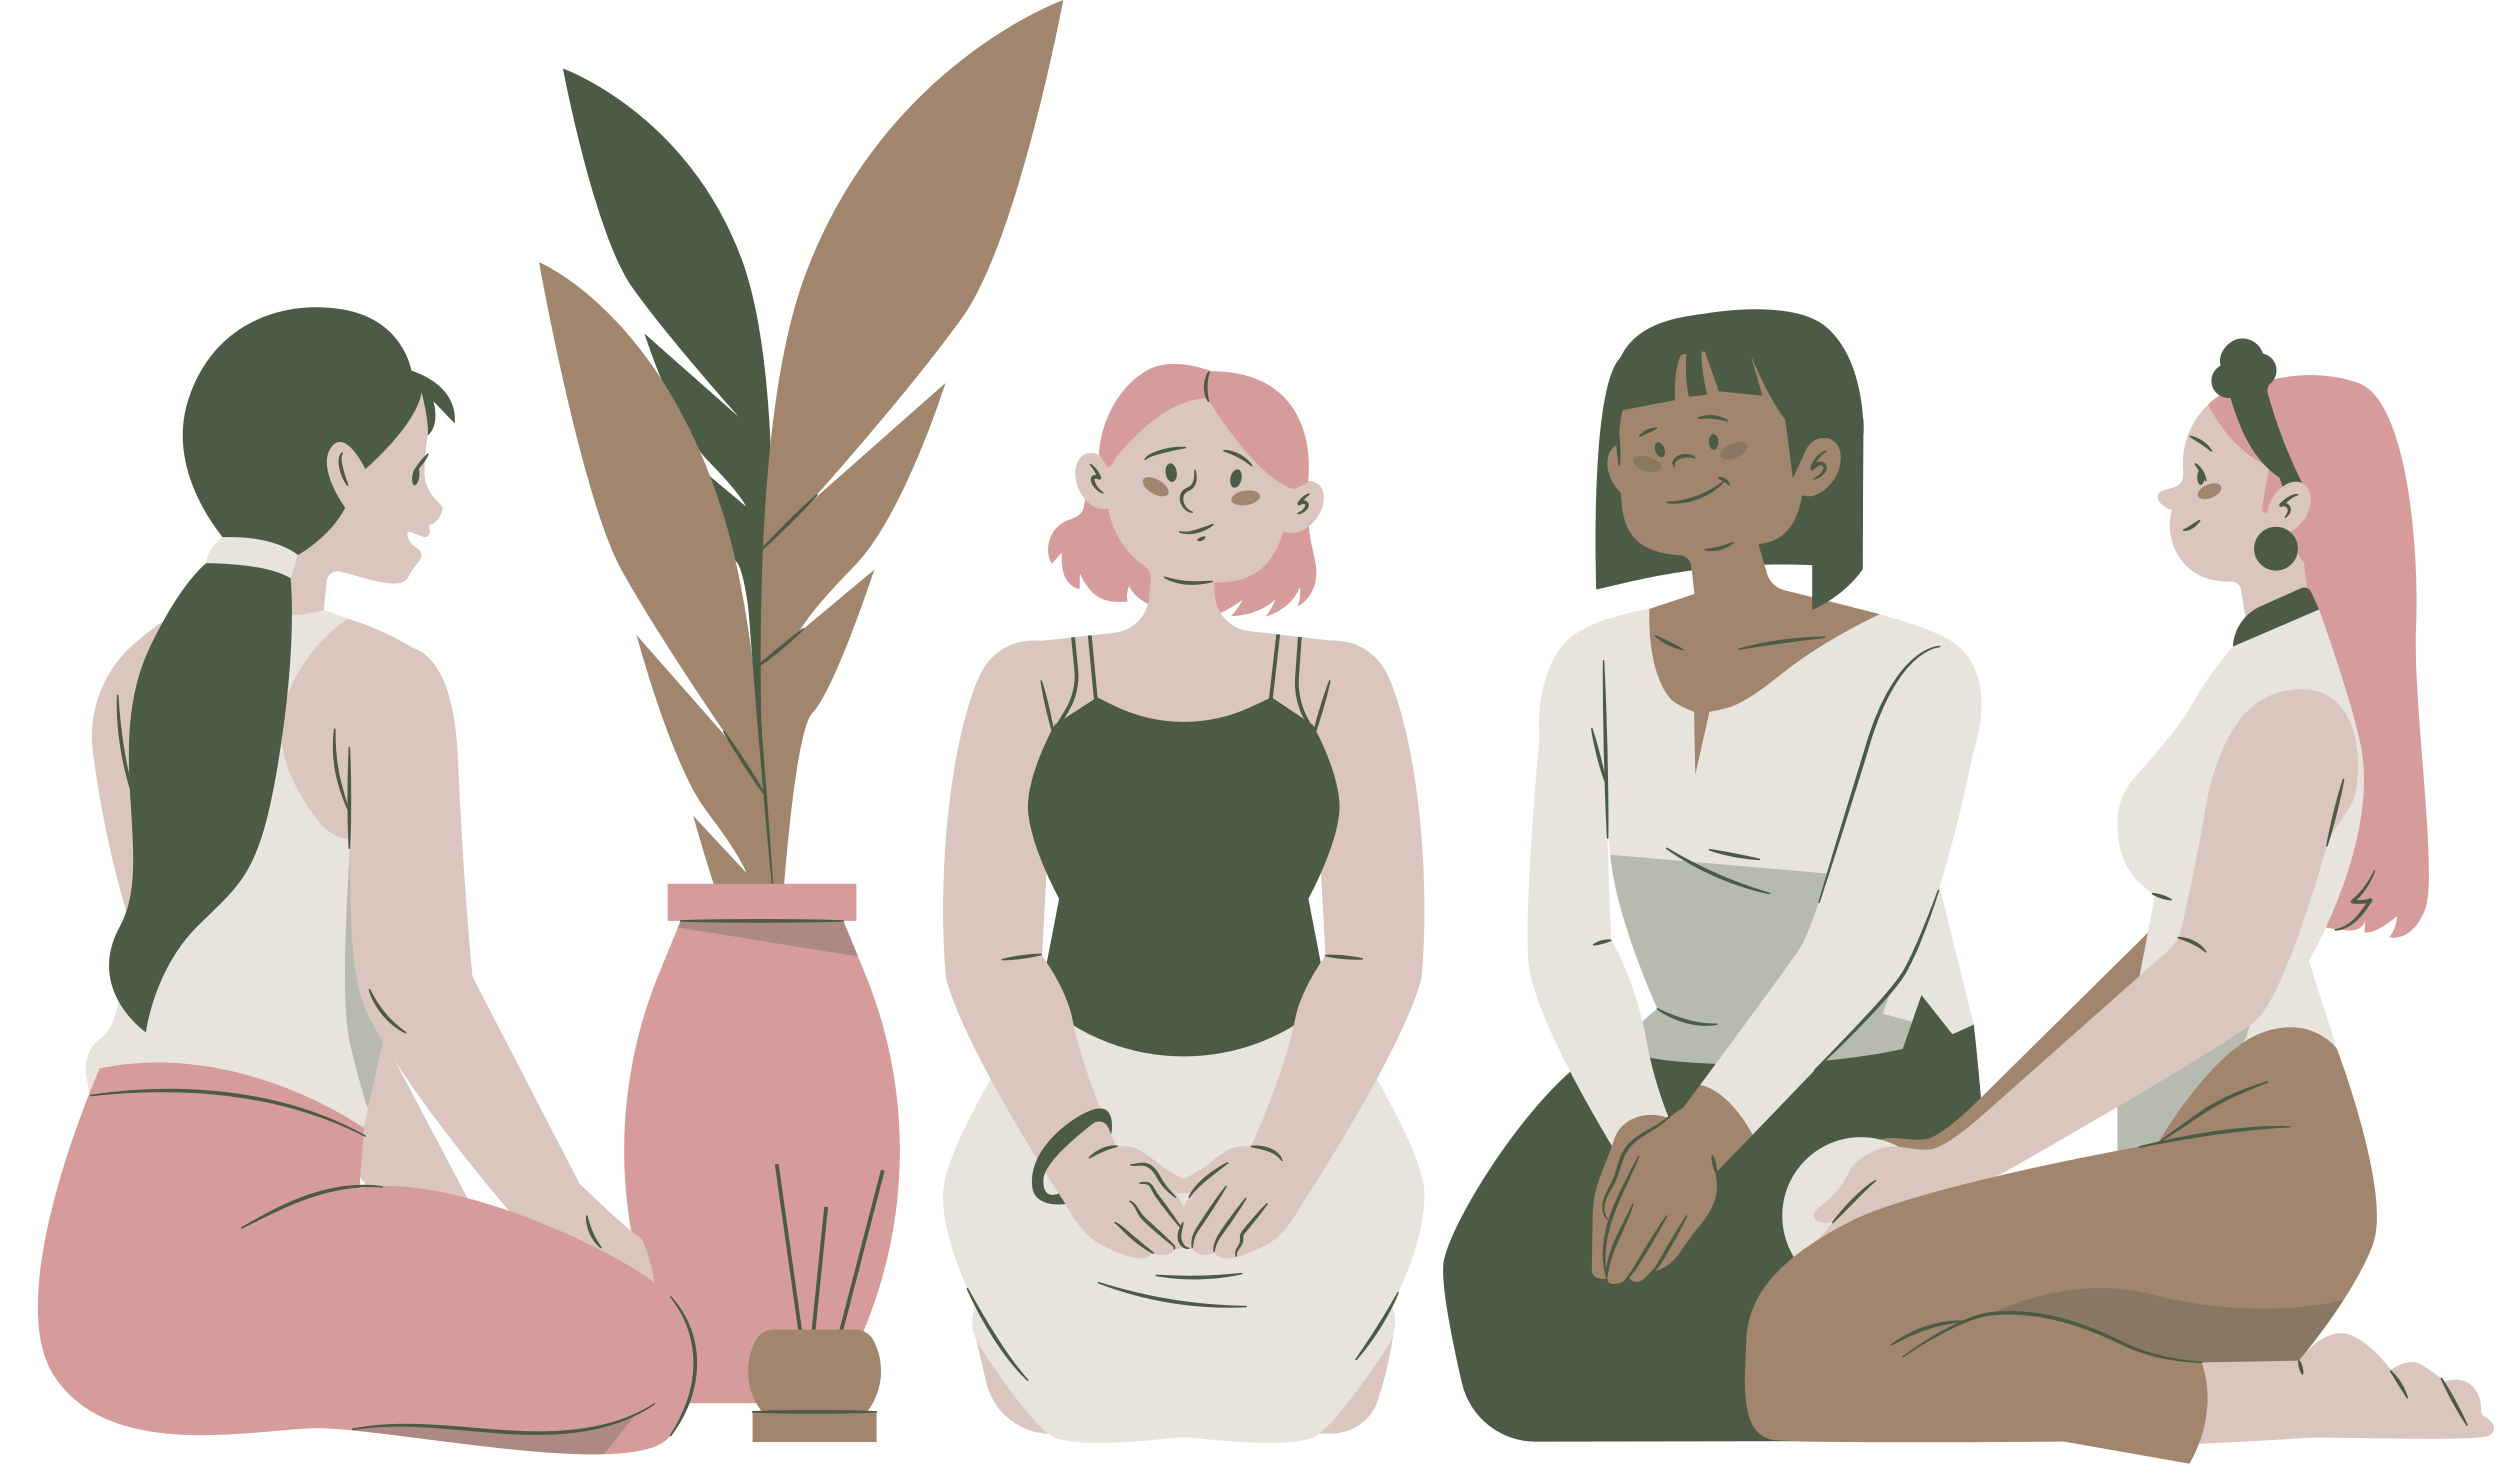 <?xml version="1.0" encoding="UTF-8" standalone="no"?><svg xmlns="http://www.w3.org/2000/svg" xmlns:xlink="http://www.w3.org/1999/xlink" fill="#000000" height="302" preserveAspectRatio="xMidYMid meet" version="1" viewBox="-7.7 0.0 508.9 302.0" width="508.9" zoomAndPan="magnify"><g><g><g><g><g id="change1_26"><path d="M147.304,154.375c0,0,7.054-71.745-4.009-101.568 c-11.062-29.823-36.404-38.863-36.404-38.863s6.343,33.764,14.21,44.716 s21.563,26.184,21.563,26.184l-19.176-16.947c0,0,5.88,18.726,12.865,25.827 s7.771,9.344,7.771,9.344l-10.616-8.88c0,0,5.513,16.846,8.73,20.205 C145.456,117.752,147.304,154.375,147.304,154.375z" fill="#4c5b46"/></g><g id="change2_11"><path d="M150.348,202.909c0,0-10.192-103.665,5.792-146.756S208.74,0,208.74,0 s-9.166,48.786-20.533,64.61s-31.157,37.833-31.157,37.833l27.708-24.487 c0,0-8.496,27.057-18.589,37.318s-11.228,13.501-11.228,13.501l15.339-12.831 c0,0-7.965,24.34-12.615,29.194C153.018,149.992,150.348,202.909,150.348,202.909z" fill="#a2856d"/></g><g id="change2_12"><path d="M151.03,251.231c0,0,1.486-104.141-11.295-145.883 s-37.709-51.968-37.709-51.968s8.552,47.943,16.889,62.851 s22.568,35.34,22.568,35.34l-19.605-22.297c0,0,7.005,26.329,14.214,35.788 c7.209,9.459,8.126,12.603,8.126,12.603l-10.817-11.621 c0,0,6.515,23.66,9.842,28.144C146.572,198.673,151.03,251.231,151.03,251.231z" fill="#a2856d"/></g><g id="change3_6"><path d="M162.426,183.681h-15.009h-15.009l-5.908,14.359 c-9.271,22.533-9.53,47.767-0.724,70.487l6.632,17.11h15.009h15.009 l6.632-17.11c8.806-22.719,8.547-47.953-0.724-70.487L162.426,183.681z" fill="#d69c9c"/></g><g id="change3_7"><path d="M128.206 179.908H166.629V187.455H128.206z" fill="#d69c9c"/></g></g><g><g id="change1_1"><path d="M394.069,208.554c0,0,3.906,32.378,1.598,42.212 c-2.308,9.834-13.141,13.954-13.141,13.954l10.646,23.15 c1.167,2.538-0.684,5.433-3.478,5.438l-84.76,0.158 c-7.178,0.015-13.426-4.922-15.044-11.915 c-2.011-8.691-4.233-19.705-3.78-24.27 c0.799-8.058,20.451-39.674,34.789-45.035 c10.754-4.021,41.492-17.198,58.711-16.981 C385.349,195.339,394.069,208.554,394.069,208.554z" fill="#4c5b46"/></g><g id="change1_2"><path d="M371.624,88.201l-0.19,27.724l0,0 c-15.763-1.947-31.745-1.114-47.22,2.461l-6.986,1.614 c0,0-1.473-40.895,4.901-47.17c6.374-6.275,38.236-21.346,49.495,12.633" fill="#4c5b46"/></g><g id="change2_1"><ellipse cx="362.017" cy="95.098" fill="#a2856d" rx="6.402" ry="4.376" transform="rotate(-59.047 362.017 95.098)"/></g><g id="change2_2"><ellipse cx="324.487" cy="96.201" fill="#a2856d" rx="4.376" ry="6.402" transform="rotate(-30.953 324.487 96.201)"/></g><g id="change2_3"><path d="M338.386,220.842L338.386,220.842 c-4.94,6.65-8.809,11.827-8.809,11.827l10.457,7.656 c0,0,3.792-3.907,9.043-9.346C347.491,218.197,338.386,220.842,338.386,220.842z" fill="#a2856d"/></g><g id="change4_1"><path d="M387.134,180.466c4.118-13.233,6.852-27.432,6.852-27.432l0,0h0 c0,0,6.604-17.453-6.368-23.612c-9.029-4.287-32.727-9.423-32.727-9.423 s-1.83,9.423-11.063,8.284c-5.147-0.635-6.09-5.536-6.09-5.536 s-21.735,1.194-27.506,8.788c-5.771,7.594-4.556,18.529-4.556,18.529 s-3.062,32.232-2.307,45.286s21.412,44.974,21.412,44.974l10.58-5.469 c0,0-4.648-8.262-7.189-19.557c2.913,0.58,7.658,1.046,13.408,1.238 c-1.094,1.477-2.168,2.923-3.195,4.306c0,0,5.478,0.598,10.691,10.137 c4.274-4.428,9.515-9.871,14.482-15.067c4.837-0.439,9.697-1.099,14.293-2.036 c0.591-0.121,1.759-0.376,1.759-0.376l3.823-10.94l6.271,7.956 c0,0,3.008-1.253,4.365-1.962l-6.935-28.087V180.466z M326.652,207.985 c-2.494-10.339-6.383-16.709-6.383-16.709l-0.949-25.034 c0.185,2.407,0.481,5.485,0.949,9.353c1.505,12.439,9.403,29.753,9.403,29.753 S328.117,206.476,326.652,207.985z" fill="#e6e4dc"/></g><g id="change2_4"><path d="M320.794,232.178c-1.207,3.929-3.287,7.629-3.971,11.635 c-0.286,1.677-0.313,3.335-0.339,4.979c-0.051,3.253-0.101,6.506-0.152,9.758 c-0.028,1.779,1.858,1.78,3.175,1.833c-0.113,1.359,2.928,1.483,4.428-0.647 c-0.18,0.693,0.75,1.109,1.216,1.19c1.584,0.276,2.376-1.574,3.539-1.945 c5.205-1.662,5.32-4.388,8.923-8.635c1.116-1.315,2.217-2.705,3.036-4.343 s1.333-3.57,1.132-5.253c-0.175-1.46-0.492-3.64-0.801-5.673 c-0.56-3.69-2.533-7.037-5.55-9.234c-0.294-0.214-0.492-0.334-0.539-0.309 c-1.015,0.528-1.996,1.315-2.96,2.091 C328.427,226.101,322.408,226.923,320.794,232.178z" fill="#a2856d"/></g><g id="change2_5"><path d="M351.991,116.758l-1.754-5.972 c9.648-1.045,8.887-11.445,9.887-18.667 c2.305-16.647-12.434-21.987-23.357-20.321 c-10.922,1.666-15.7,8.265-14.804,21.455 c0.635,9.349-1.496,18.919,12.25,19.769c1.206,0.075,2.192,0.995,2.375,2.19 l0.618,5.687l-9.151,3.036c0,0-0.732,12.633,4.313,18.32 c1.223,1.379,4.782,2.633,4.782,2.633l0.241,12.783l2.893-12.777 c0,0,3.384-0.558,5.104-1.314c2.661-1.169,5.567-3.187,9.648-6.456 c8.857-7.097,19.914-12.097,19.914-12.097l-19.416-4.867 C353.833,119.734,352.485,118.44,351.991,116.758z" fill="#a2856d"/></g><g id="change1_3"><path d="M339.792,63.77c-2.83,0.382-5.678,0.768-8.394,1.629 c-2.716,0.861-5.322,2.232-7.211,4.311c-3.393,3.735-3.992,9.184-3.284,14.114 l12.379-2.379c0,0-0.675-7.765,2.363-11.029c0,0-0.563,6.64,0.45,10.354 l3.696-0.45c0,0-1.783-7.54-0.883-10.016l3.264,9.341l8.891,0.9 l-2.589-8.87c0,0,2.916,7.961,7.264,13.839L357.254,97.377l2.598-5.68 c0.73-1.596,2.263-2.676,4.011-2.827l7.76-0.669 c0,0,0.565-14.824-7.661-21.71C357.027,60.684,339.792,63.77,339.792,63.77z" fill="#4c5b46"/></g><g id="change1_4"><ellipse cx="341.11" cy="89.962" fill="#4c5b46" rx="0.949" ry="1.588"/></g><g id="change1_5"><ellipse cx="330.182" cy="91.549" fill="#4c5b46" rx="0.949" ry="1.588" transform="rotate(-21.092 330.182 91.55)"/></g><g id="change1_6"><path d="M361.194,104.538v19.615c0,0,6.344-2.591,10.241-8.228l0.094-13.693 L361.194,104.538z" fill="#4c5b46"/></g></g><g><g id="change5_14"><path d="M191.045,272.827c0,0,0.967,4.023,1.994,8.5 c1.482,6.466,7.41,10.921,14.033,10.533l0.921-0.054 C207.992,291.805,205.468,281.893,191.045,272.827z" fill="#dbc6bf"/></g><g id="change5_15"><path d="M275.93,271.651c0,0-1.015,7.135-3.143,13.434 c-1.364,4.036-5.191,6.721-9.451,6.721l-4.803-0 C258.534,291.805,261.507,280.717,275.93,271.651z" fill="#dbc6bf"/></g><g id="change3_4"><path d="M219.035,91.363c-3.615,2.462-5.223,6.967-6.01,11.269 c-0.085,0.464-0.166,0.938-0.385,1.355c-0.682,1.301-2.366,1.594-3.681,2.247 c-2.987,1.482-4.243,5.664-2.566,8.547c0.696-0.715,1.361-1.578,2.057-2.293 c-0.118,1.45-0.015,3.28,0.504,4.639s1.661,2.56,3.098,2.783 c0.054-0.898,0.024-2.258,0.078-3.156c0.792,1.737,1.781,3.355,3.32,4.486 c1.791,1.318,4.194,1.461,6.4,1.183c-0.36-0.909-0.048-2.25,0.279-3.171 c1.032,2.369,3.299,3.422,5.592,4.615c2.292,1.193,4.861,1.767,7.428,2.06 c3.499,0.399,7.299-1.774,10.126-3.875c-0.572,1.07-1.496,2.499-2.362,3.35 c3.275-0.033,6.637-1.139,8.999-3.409c-0.389,1.206-1.189,2.635-2.097,3.518 c3.112-0.785,5.914-3.008,7.086-5.996c0.217,1.301,0.004,2.757-0.521,3.967 c1.852-0.921,3.155-2.834,3.648-4.843c0.709-2.891-0.427-5.868-0.953-8.798 c-0.306-1.701-0.405-3.431-0.505-5.157c-0.126-2.195-0.252-4.39-0.379-6.585 c-4.215-3.821-8.395-8.006-13.614-10.272 c-5.18-2.249-11.023-2.761-16.612-1.955c-1.829,0.263-3.671,0.676-5.27,1.602 S219.4,89.552,219.035,91.363z" fill="#d69c9c"/></g><g id="change4_6"><path d="M282.258,242.941c-0.188-10.542-19.648-39.409-19.648-39.409 l-11.994,5.537c-11.01,5.083-23.695,5.083-34.705-0l-11.994-5.537 c0,0-19.461,28.867-19.648,39.409c-0.187,10.542,6.621,22.698,6.621,22.698l0,0 c-1.132,2.718-0.847,5.815,0.765,8.28 c3.86,5.903,11.138,16.487,14.962,18.527 c4.237,2.26,18.419,0.948,24.181,0.298c1.639-0.185,3.292-0.185,4.932,0 c5.763,0.65,19.945,1.961,24.182-0.298 c3.823-2.039,11.101-12.623,14.961-18.526 c1.612-2.465,1.897-5.562,0.765-8.28l0,0 C275.637,265.64,282.445,253.483,282.258,242.941z" fill="#e6e4dc"/></g><g id="change5_16"><path d="M206.986,130.934c0,0-11.332-3.674-15.887,7.943 c-6.223,15.871-7.891,42.759-6.223,60.367h19.275l2.835-51.69 C206.986,147.555,209.815,137.795,206.986,130.934z" fill="#dbc6bf"/></g><g id="change5_17"><path d="M259.54,130.934c0,0,11.332-3.674,15.887,7.943 c6.223,15.871,7.891,42.759,6.223,60.367h-19.275l-2.835-51.69 C259.54,147.555,256.712,137.795,259.54,130.934z" fill="#dbc6bf"/></g><g id="change1_17"><path d="M264.957,163.265c-0.542-7.223-5.417-15.71-5.417-15.71v-16.621 h-13.001h-13.276h-13.276h-13.001v16.621c0,0-4.875,8.487-5.417,15.71 c-0.542,7.223,6.32,19.682,6.32,19.682l-3.972,20.585l0,0 c16.553,15.35,42.139,15.35,58.692,0l0-0l-3.973-20.585 C258.637,182.947,265.499,170.488,264.957,163.265z" fill="#4c5b46"/></g><g id="change5_18"><ellipse cx="215.615" cy="97.917" fill="#dbc6bf" rx="4.082" ry="5.973" transform="rotate(-23.628 215.615 97.917)"/></g><g id="change5_19"><ellipse cx="256.894" cy="103.223" fill="#dbc6bf" rx="5.973" ry="4.082" transform="rotate(-51.723 256.894 103.223)"/></g><g id="change5_20"><path d="M262.987,130.382l-3.447,17.173l-8.417-5.614l-4.224,1.978 c-8.819,4.13-19.036,4.035-27.778-0.256l-3.506-1.721l-8.629,5.614 l-2.737-17.116l14.977-1.65c3.709-0.409,6.62-3.369,6.967-7.084l0.364-3.904 c0.089-0.956-0.355-1.873-1.14-2.425c-5.341-3.755-8.479-10.125-7.61-16.882 c1.265-9.839,10.778-18.663,20.946-17.356 c10.168,1.307,17.336,12.277,15.875,22.089 c-1.754,11.786-6.976,15.525-15.273,15.369l0.26,2.784 c0.345,3.696,3.228,6.648,6.915,7.079L262.987,130.382z" fill="#dbc6bf"/></g><g id="change3_5"><path d="M238.09,81.081c0,0,10.117,16.82,17.753,18.496l2.708-1.415 c0,0,3.505-22.49-19.75-22.612c0,0-7.463-3.11-12.739-0.306 c-5.276,2.804-9.533,9.426-10.089,17.138l1.88,2.904 C217.853,95.285,227.51,81.145,238.09,81.081z" fill="#d69c9c"/></g><g id="change5_21"><path d="M210.623,207.586c-1.688-8.943-10.504-18.497-10.504-18.497 l-15.244,10.156c4.192,15.37,24.312,45.83,24.312,45.83l11.962-8.164 C221.15,236.91,212.883,219.56,210.623,207.586z" fill="#dbc6bf"/></g><g id="change5_22"><path d="M209.188,245.074c0,0,3.012,6.025,6.803,8.047 c3.791,2.022,9.435,4.549,10.867,1.938c0,0,3.117,1.348,4.633-0.842 c0,0,1.769,0.505,2.19-1.432s-0.418-3.37-0.418-3.37s1.014-0.842,0-3.622 c-1.014-2.78-6.827-9.772-8.764-11.457c-1.938-1.685-6.318-0.758-6.318-0.758 S208.956,236.269,209.188,245.074z" fill="#dbc6bf"/></g><g id="change5_23"><path d="M224.08,234.033c0.793,0.364,2.364,1.441,3.022,2.014 c1.929,1.68,4.171,2.961,6.451,4.123c0.692,0.352,1.435,0.741,1.777,1.438 c0.076,0.156,0.13,0.329,0.109,0.501c-0.045,0.366-0.408,0.609-0.76,0.718 c-1.014,0.314-2.105-0.064-3.067-0.514c-1.263-0.59-2.465-1.312-3.579-2.15 c-1.064,0.07-2.13-0.304-2.934-1.004c-0.804-0.7-1.317-1.724-1.395-2.787 C223.649,235.629,223.551,234.556,224.08,234.033z" fill="#dbc6bf"/></g><g id="change5_24"><path d="M255.903,207.586c1.688-8.943,10.504-18.497,10.504-18.497 l15.244,10.156c-4.192,15.37-24.312,45.83-24.312,45.83l-11.962-8.164 C245.377,236.91,253.644,219.56,255.903,207.586z" fill="#dbc6bf"/></g><g id="change5_25"><path d="M257.339,245.074c0,0-3.012,6.025-6.803,8.047 c-3.791,2.022-9.435,4.549-10.867,1.938c0,0-3.117,1.348-4.633-0.842 c0,0-1.769,0.505-2.19-1.432c-0.421-1.938,0.418-3.37,0.418-3.37 s-1.014-0.842,0-3.622c1.014-2.78,6.827-9.772,8.764-11.457 c1.938-1.685,6.318-0.758,6.318-0.758S257.571,236.269,257.339,245.074z" fill="#dbc6bf"/></g><g id="change5_26"><path d="M242.447,234.033c-0.793,0.364-2.364,1.441-3.022,2.014 c-1.929,1.68-4.171,2.961-6.451,4.123c-0.692,0.352-1.435,0.741-1.777,1.438 c-0.076,0.156-0.13,0.329-0.109,0.501c0.045,0.366,0.408,0.609,0.76,0.718 c1.014,0.314,2.105-0.064,3.067-0.514c1.263-0.59,2.465-1.312,3.579-2.15 c1.064,0.07,2.13-0.304,2.934-1.004s1.317-1.724,1.395-2.787 C242.878,235.629,242.976,234.556,242.447,234.033z" fill="#dbc6bf"/></g><g id="change1_18"><path d="M214.484 129.315H215.261V144.922H214.484z" fill="#4c5b46" transform="rotate(-5.459 214.873 137.119)"/></g><g id="change1_19"><path d="M243.675 136.633H259.509V137.41H243.675z" fill="#4c5b46" transform="rotate(-83.437 251.592 137.022)"/></g><g id="change1_20"><path d="M258.848,148.505l-1.097-2.079 c-1.399-2.65-2.027-5.631-1.817-8.619l0.572-8.164l0.775,0.055l-0.572,8.164 c-0.2,2.844,0.399,5.68,1.73,8.202l1.097,2.079L258.848,148.505z" fill="#4c5b46"/></g><g id="change1_21"><path d="M207.246,149.094l-0.666-0.402l2.589-4.292 c1.456-2.413,2.103-5.286,1.823-8.09l-0.655-6.546l0.773-0.077l0.655,6.546 c0.297,2.97-0.389,6.013-1.93,8.569L207.246,149.094z" fill="#4c5b46"/></g><g id="change1_22"><ellipse cx="243.899" cy="97.409" fill="#4c5b46" rx="1.904" ry="1.138" transform="rotate(-76.755 243.9 97.41)"/></g><g id="change1_23"><ellipse cx="230.706" cy="96.204" fill="#4c5b46" rx="1.138" ry="1.904" transform="rotate(-7.847 230.706 96.204)"/></g><g id="change1_24"><path d="M217.894,229.532c-0.511-1.225-2.038-1.638-3.09-0.83 c-3.447,2.646-9.949,8.059-10.109,11.368c-0.218,4.507,3.109,2.871,3.109,2.871 l1.385,2.133c0,0-6.295,1.053-6.785-3.585 c-0.864-8.166,9.206-14.916,12.892-15.749c4.462-1.008,3.196,5.224,3.196,5.224 L217.894,229.532z" fill="#4c5b46"/></g></g><g><g id="change2_8"><path d="M453.573,134.273c-4.69,0.571-8.859,3.354-11.364,7.36 c-2.22,3.55-4.571,9.098-5.543,17.394c-1.471,12.568-2.979,21.405-3.727,25.457 c-0.297,1.609-1.083,3.085-2.255,4.227l-37.049,36.617l5.841,10.511 c0,0,40.309-25.833,49.434-33.527c9.125-7.695,16.449-39.823,17.894-46.961 C468.068,149.104,466.959,132.645,453.573,134.273z" fill="#a2856d"/></g><g id="change2_9"><path d="M393.635,225.327c0,0-6.319,6.164-9.325,6.559 c-3.007,0.395-6.984-0.688-9.194,0.044c-2.21,0.732-5.8,2.471-6.974,5.471 c-1.101,2.812-3.351,5.614-5.955,7.701c-1.917,1.537,0.059,3.781,3.464,2.399 c0,0-3.295,4.42-4.303,5.514c-1.008,1.094-4.398,4.065-3.579,5.125 s2.105,1.283,5.383-0.395c0.719,0.044,2.737,2.477,6.474,0.393 c0,0,3.849,0.811,7.324-1.721c3.475-2.532,7.844-7.898,11.175-10.439 s5.014-6.482,6.37-7.41s4.982-2.731,4.982-2.731 S401.389,227.191,393.635,225.327z" fill="#a2856d"/></g><g id="change4_4"><circle cx="371.116" cy="247.498" fill="#e6e4dc" r="16.018"/></g><g id="change5_9"><path d="M468.703,89.722c-2.013-7.058-8.714-11.98-16.051-11.791 c-9.68,0.249-16.722,8.535-15.939,17.731 c0.158,3.567-1.514,3.322-4.156,4.213c-0.186,0.063-1.091,0.366-1.024,1.353 c0.085,1.251,1.586,2.261,2.868,2.566c-0.674,2.472-0.548,4.963,0.342,7.365 c0.89,2.402,2.619,4.502,4.86,5.744c2.063,1.144,4.476,1.538,6.835,1.49 c0.005-0,0.01-0,0.015-0c1.012-0.025,1.903,0.655,2.055,1.656 l1.212,7.947l13.108-4.888c0,0-0.868-6.416-1.209-8.547 c-0.484-3.025,0.085-6.097,2.354-8.155 C468.382,102.405,470.519,96.088,468.703,89.722z" fill="#dbc6bf"/></g><g id="change3_2"><path d="M452.652,77.931c0,0,9.398-3.554,19.628-0.005 s12.514,34.664,11.829,50.07c-0.686,15.406,4.57,50.368,1.828,57.224 c-2.742,6.855-7.312,5.558-7.312,5.558s1.6-1.697,1.6-4.313 c0,0-4.113,3.782-6.627,3.325l0.229-3.325c0,0,0.42,3.526-4.475,2.868 s-4.894-0.658-4.894-0.658l2.057-4.826c0,0-1.663-36.459-2.806-47.885 c-0.757-7.569-2.391-21.323-2.391-21.323s-2.995-3.974-3.065-7.411 c-0.093-4.542,2.672-8.976,2.026-10.244 C460.277,96.985,452.73,90.841,452.652,77.931z" fill="#d69c9c"/></g><g id="change3_3"><path d="M441.799,82.37c0,0,2.769-3.7,10.853-4.439l10.878,24.068 c0,0-6.128,4.345-10.878,2.027l1.543-8.928 C454.195,95.098,446.662,92.15,441.799,82.37z" fill="#d69c9c"/></g><g id="change1_13"><path d="M453.908,79.957c-0.194-0.703,0.045-1.453,0.597-1.931 c0.74-0.641,1.208-1.586,1.208-2.642c0-1.671-1.173-3.063-2.739-3.411 c-0.591-1.752-2.21-3.03-4.15-3.077c-1.366-0.033-2.616,0.683-3.489,1.734 c-1.219,1.467-1.268,2.69-1.011,3.799c-1.107,0.588-1.87,1.738-1.87,3.079 c0,1.933,1.567,3.5,3.499,3.5c0.129,0,0.251-0.024,0.376-0.038 c0.818,2.689,1.718,5.352,2.967,7.866c1.647,3.317,3.943,6.396,7.037,8.431 c0.237,0.841,0.623,1.751,0.86,2.592c1.256-0.276,2.695-0.774,3.874-1.288 C458.027,92.633,455.682,86.382,453.908,79.957z" fill="#4c5b46"/></g><g id="change5_10"><ellipse cx="458.251" cy="103.333" fill="#dbc6bf" rx="5.698" ry="3.895" transform="rotate(-59.047 458.251 103.333)"/></g><g id="change4_5"><path d="M446.823,131.615c0,0-4.977,5.651-8.217,11.631 c-2.303,4.252-8.511,11.401-11.907,15.179c-1.871,2.081-3.023,4.704-3.277,7.491 c-0.44,4.826,0.339,12.014,7.567,16.205l-7.666,40.233v16.134l47.619-15.745 l-8.635-27.173c0,0,14.607-24.849,10.465-44.225 c-2.136-9.991-8.391-27.286-8.391-27.286l-3.117-1.967L446.823,131.615z" fill="#e6e4dc"/></g><g id="change5_11"><path d="M459.567,140.306c-4.714,0.315-9.029,2.867-11.748,6.731 c-2.41,3.424-5.059,8.836-6.48,17.066c-2.153,12.469-4.139,21.211-5.106,25.217 c-0.384,1.591-1.249,3.022-2.482,4.098l-38.986,34.548l5.26,10.813 c0,0,41.654-23.602,51.184-30.789c6.359-4.796,15.286-37.722,15.286-37.722 s4.526-5.851,5.135-8.196C473.233,155.903,473.021,139.408,459.567,140.306z" fill="#dbc6bf"/></g><g id="change5_12"><path d="M394.766,227.965c0,0-6.645,5.811-9.668,6.042 c-3.024,0.231-6.936-1.066-9.183-0.456c-2.247,0.611-5.926,2.152-7.261,5.084 c-1.252,2.748-3.651,5.424-6.365,7.366c-1.998,1.43-0.147,3.778,3.328,2.584 c0,0-3.531,4.235-4.597,5.272s-4.612,3.819-3.853,4.923 s2.032,1.396,5.397-0.102c0.716,0.083,2.599,2.622,6.443,0.745 c0,0,3.799,1.02,7.407-1.32c3.607-2.34,8.262-7.46,11.726-9.816 c3.464-2.356,5.359-6.2,6.764-7.053c1.404-0.853,5.123-2.456,5.123-2.456 S402.406,230.249,394.766,227.965z" fill="#dbc6bf"/></g><g id="change5_13"><path d="M439.471,273.529l20.795,3.438c0,0,3.295-4.943,8.032-5.561 c4.737-0.618,10.71,7.414,10.71,7.414s3.707-2.883,6.591-0.824 c2.883,2.06,4.531,3.156,4.531,3.156s3.501-1.303,5.767,1.375 c2.265,2.677,0.824,5.149,2.06,5.767c1.236,0.618,3.295,2.471,1.03,3.913 c-2.266,1.442-32.97,0.114-37.913,0.526c-4.943,0.412-24.491,1.328-24.491,1.328 S440.288,283.977,439.471,273.529z" fill="#dbc6bf"/></g><g id="change2_10"><path d="M468.012,213.519c0,0-4.968-7.098-15.36-3.269 c-10.391,3.83-21.123,22.457-21.123,22.457s-47.712,8.35-62.579,15.917 c-14.867,7.567-20.763,15.268-21.146,23.898 c-0.383,8.631-1.468,18.994,5.011,20.515 c4.008,0.941,59.603,0.411,59.603,0.411l25.557,4.497 c0,0,6.239-9.622,2.513-20.622l19.778-0.356c0,0,11.245-13.246,15.075-23.679 S468.012,213.519,468.012,213.519z" fill="#a2856d"/></g><g id="change1_14"><ellipse cx="440.302" cy="97.143" fill="#4c5b46" rx="0.742" ry="1.566"/></g><g id="change1_15"><circle cx="455.602" cy="111.688" fill="#4c5b46" r="4.458"/></g><g id="change1_16"><path d="M446.823,131.615L446.823,131.615 c0.184-3.575,2.359-6.745,5.629-8.203l8.246-3.676 c0.784-0.349,1.702-0.003,2.06,0.777l1.624,3.545L446.823,131.615z" fill="#4c5b46"/></g></g><g><g id="change1_7"><path d="M153.874 236.701H154.651V292H153.874z" fill="#4c5b46" transform="rotate(-8.007 154.263 264.35)"/></g><g id="change1_8"><path d="M137.417 264.581H192.715V265.358H137.417z" fill="#4c5b46" transform="rotate(-75.462 165.066 264.97)"/></g><g id="change1_9"><path d="M134.951 268.35H181.279V269.128H134.951z" fill="#4c5b46" transform="rotate(-84.173 158.115 268.738)"/></g><g id="change2_6"><path d="M145.493 287.393H170.735V293.54H145.493z" fill="#a2856d"/></g><g id="change2_7"><path d="M144.585,279.104c0,7.973,6.897,14.336,15.051,13.446 c6.203-0.677,11.221-5.682,11.919-11.883c0.319-2.833-0.242-5.511-1.441-7.805 c-0.715-1.369-2.143-2.217-3.687-2.217h-16.625c-1.546,0-2.974,0.851-3.69,2.221 C145.138,274.733,144.585,276.853,144.585,279.104z" fill="#a2856d"/></g></g><g><g id="change5_1"><path d="M78.441,96.02c0,0,0.529,3.169,1.864,4.828 c1.094,1.36,2.204,2.256,2.114,2.673c-0.776,3.604-3.467,3.443-3.467,3.443 L78.441,96.02z" fill="#dbc6bf"/></g><g id="change5_2"><path d="M68.816 208.554L89.011 246.844 75.301 252.937 54.766 224.732z" fill="#dbc6bf"/></g><g id="change5_3"><path d="M32.569,123.014l-9.138,5.304 c-8.696,5.047-13.518,14.815-12.22,24.785 c1.494,11.474,4.484,27.422,10.448,43.351 c3.785,10.111,24.24-11.584,24.24-11.584L32.569,123.014z" fill="#dbc6bf"/></g><g id="change4_2"><path d="M76.476,134.349l-13.252-8.376h-0 c-7.598-3.121-15.841-4.351-24.02-3.583l-6.636,0.623 c0,0-16.334,7.889-13.799,26.283c0.708,5.139,3.184,33.748,3.184,33.748 l-6.27,23.83c-0.48,1.823-1.534,3.443-3.008,4.619l-0.16,0.128 c-2.026,1.618-3.056,4.18-2.712,6.75l0.554,4.15l56.038,6.742l6.823-30.462 l7.888-16.313c3.478-4.063,4.607-9.636,2.982-14.732l-10.645-33.395" fill="#e6e4dc"/></g><g id="change5_4"><path d="M73.557,131.719c0,0,10.882-2.841,11.939,22.512 c1.056,25.353,2.982,44.572,2.982,44.572l21.768,42.094l-15.32,4.418 c0,0-21.012-24.585-28.003-39.375c-4.909-10.386-2.119-32.074-4.637-44.863 c-1.667-8.468-2.095-15.192,2.783-22.312 C67.25,135.581,70.048,132.851,73.557,131.719z" fill="#dbc6bf"/></g><g id="change5_5"><path d="M63.225,125.974h-0c0,0-6.758,3.649-11.494,13.336 c-4.736,9.687-1.398,19.244,5.464,27.924c0.078,0.099,0.156,0.198,0.234,0.296 c4.607,5.833,13.914,3.715,15.543-3.537l5.397-24.021 c0.622-2.769-0.002-5.671-1.706-7.94l0,0 C71.953,129.294,68.333,127.583,63.225,125.974z" fill="#dbc6bf"/></g><g id="change5_6"><path d="M32.569,123.014l-6.598,5.672 c-3.075,2.644-4.495,6.734-3.719,10.714l1.309,6.716 c0.723,3.706,0.587,7.529-0.396,11.174l-2.633,9.765 c0,0-6.189-21.134-2.734-32.382C19.944,127.69,32.569,123.014,32.569,123.014z" fill="#dbc6bf"/></g><g id="change5_7"><path d="M110.245,240.897c0,0,9.487,9.312,11.923,10.624 c2.436,1.312,4.123,14.055,4.123,14.055l-5.247-0.937l-2.776-6.559 c0,0-11.437-0.899-13.498-2.211s-9.845-10.554-9.845-10.554 S101.882,237.581,110.245,240.897z" fill="#dbc6bf"/></g><g id="change3_1"><path d="M12.612,217.479c0,0-20.273,45.393-9.413,62.415 s38.012,11.585,52.131,10.861c14.119-0.724,66.612,11.223,73.49,1.448 c6.878-9.775,6.516-20.636,0-28.238c-6.516-7.602-44.167-25.703-63.354-22.083 l0.93-12.219C66.397,229.663,41.212,211.539,12.612,217.479z" fill="#d69c9c"/></g><g id="change5_8"><path d="M35.61,123.014c0,0,13.467,3.972,22.591,1.203l0.594-5.924 c0.136-1.353,1.43-2.274,2.753-1.961c4.663,1.104,12.829,4.476,14.039,0.748 c0.219-0.675,2.098-2.819,2.335-3.326c0.381-0.814,0.051-1.779-0.746-2.195 h-0c-1.088-0.568-1.827-1.635-1.976-2.853l0,0 c-0.039-0.319,0.286-0.557,0.578-0.424l2.663,0.986 c0.702,0.26,1.433-0.307,1.354-1.052c-0.13-1.214-0.295-2.74-0.353-3.182 c-0.95-7.233-1.01-10.564-0.093-16.397s-3.276-18.774-13.847-21.69 S36.091,65.673,32.569,82.442c-3.521,16.769,7.962,26.794,7.962,26.794 L35.61,123.014z" fill="#dbc6bf"/></g><g id="change1_10"><path d="M50.959,113.693c0.773,0.506,8.788-4.436,11.602-10.35 c0,0-5.85-7.947-2.904-12.198c2.946-4.251,7.012,4.345,7.012,4.345 s10.332-8.774,11.45-15.615c0,0,1.612,5.996,1.231,8.764 c0,0,2.528-1.56,1.207-6.919l4.264,4.436c0,0,1.484-7.206-8.796-10.719 c0,0-1.493-10.101-13.464-12.351c-11.971-2.25-26.756,2.186-31.931,18.265 s9.017,30.362,9.017,30.362S45.6,110.181,50.959,113.693z" fill="#4c5b46"/></g><g id="change1_11"><path d="M39.646,111.712c0,0-7.006-0.427-16.787,19.912 s1.133,43.723-6.109,56.845c-7.242,13.122,5.254,21.691,5.254,21.691 s1.492-12.676,10.565-21.691c9.072-9.015,12.981-10.338,16.927-36.863 s1.463-37.913,1.463-37.913L39.646,111.712z" fill="#4c5b46"/></g><g id="change4_3"><path d="M37.612,109.357c0,0-2.877,1.744-3.385,5.282 c0,0,12.584-0.048,17.239,3.106l1.483-4.761 C52.949,112.984,48.493,108.935,37.612,109.357z" fill="#e6e4dc"/></g><g id="change1_12"><ellipse cx="76.94" cy="96.967" fill="#4c5b46" rx="1.833" ry="0.712" transform="rotate(-81.318 76.94 96.967)"/></g></g><g id="change2_13"><path d="M248.778,100.9c0.127,0.808-1.076,1.668-2.686,1.921 c-1.61,0.253-3.019-0.198-3.145-1.006c-0.127-0.808,1.076-1.668,2.686-1.921 C247.243,99.641,248.651,100.092,248.778,100.9z M228.29,97.808 c-1.411-0.817-2.886-0.905-3.296-0.197c-0.41,0.708,0.401,1.944,1.812,2.761 c1.411,0.817,2.886,0.905,3.296,0.197 C230.512,99.861,229.7,98.625,228.29,97.808z M439.736,101.013 c0.306,0.706,1.603,0.824,2.898,0.263c1.294-0.561,2.095-1.588,1.789-2.294 s-1.603-0.824-2.898-0.263S439.43,100.307,439.736,101.013z" fill="#a2856d"/></g><g id="change1_27"><path d="M364.564,177.845c-0.503,1.544-1.005,3.052-1.497,4.486 c-0.768,2.197-1.81,5.044-3.072,8.18c-0.447,1.02-0.85,1.827-1.193,2.356 c-1.853,2.852-10,13.926-17.223,23.671 c-5.742-0.191-10.491-0.656-13.406-1.235c-0.224-0.997-0.434-2.015-0.621-3.056 c-0.267-1.487-0.571-2.908-0.898-4.264c1.465-1.508,3.018-2.634,3.018-2.634 s-7.898-17.314-9.403-29.753c-0.067-0.551-0.129-1.081-0.189-1.6 L364.564,177.845z M130.855,187.455l-0.548,1.333l36.662,5.935l-2.99-7.268 H130.855z M377.417,201.213l-13.829,14.668c0,0,0.003,0.013,0.006,0.029 c5.298-0.482,10.623-1.231,15.596-2.318c0.14-0.031,0.418-0.092,0.418-0.092 l1.92-5.493l-5.984-1.674L377.417,201.213z M345.84,93.123 c1.496-0.647,2.446-1.78,2.121-2.531c-0.325-0.751-1.801-0.835-3.297-0.188 c-1.496,0.647-2.446,1.78-2.121,2.531 C342.868,93.686,344.344,93.77,345.84,93.123z M70.249,212.069 c-1.29-2.156-2.426-4.225-3.326-6.129c-3.47-7.341-3.094-20.326-3.464-31.826 c0.004,0.496-2.103,28.556,0,37.881c1.599,7.089,3.101,11.839,3.734,13.722 L70.249,212.069z M80.687,290.346c-12.175-0.99-16.583,0.592-16.583,0.592 s-0.035,0.084-0.075,0.234c13.852,1.347,36.442,5.238,51.15,4.868l6.588-8.141 c0,0-4.506,1.76-10.012,3.062C106.249,292.262,92.862,291.336,80.687,290.346z M327.175,95.874c1.57,0.438,3.021,0.155,3.241-0.633 c0.22-0.788-0.874-1.782-2.444-2.22c-1.57-0.438-3.021-0.155-3.241,0.633 C324.51,94.441,325.604,95.436,327.175,95.874z M430.417,263.516 c-17.19-4.482-32.705,3.89-32.705,3.89s8.72-1.701,18.687,2.641 s15.439,7.054,24.088,7.277l6.593-0.119l13.185-0.238 c0,0,0.041-0.049,0.1-0.119c0.018-0.021,0.036-0.044,0.059-0.07 c0.024-0.029,0.052-0.062,0.081-0.097c0.136-0.163,0.325-0.393,0.564-0.686 c0.001-0.001,0.002-0.003,0.003-0.004c0.122-0.149,0.257-0.317,0.402-0.497 c0.011-0.014,0.022-0.027,0.033-0.041c1.534-1.906,4.275-5.431,7.009-9.531 c0.008-0.011,0.015-0.023,0.023-0.034c0.27-0.406,0.54-0.817,0.809-1.233 C469.35,264.654,452.391,269.245,430.417,263.516z M448.417,212.554 c0.003-0.002,0.006-0.004,0.009-0.006c0.546-0.384,0.954-0.934,1.154-1.571 l0.729-2.326c-5.015,3.589-16.578,10.56-26.984,16.678v8.902 c5.001-0.962,8.206-1.523,8.206-1.523S439.537,218.807,448.417,212.554z" fill="#4c5b46" opacity="0.3"/></g></g></g><g id="change1_25"><path d="M61.435,95.645c-0.131-0.583-0.249-1.165-0.237-1.795 c0.007-0.61,0.165-1.318,0.67-1.748c0.063-0.053,0.157-0.046,0.21,0.017 c0.042,0.049,0.046,0.118,0.016,0.172l-0.003,0.004 c-0.269,0.464-0.292,0.994-0.234,1.528c0.069,0.53,0.194,1.091,0.332,1.636 c0.131,0.548,0.299,1.086,0.467,1.627c0.174,0.54,0.377,1.07,0.572,1.617 c0.032,0.087-0.013,0.183-0.099,0.214c-0.069,0.025-0.145,0.001-0.189-0.054 c-0.369-0.468-0.664-0.989-0.915-1.529C61.77,96.794,61.582,96.224,61.435,95.645z M76.675,96.34c0.302-0.275,0.573-0.568,0.843-0.864 c0.274-0.292,0.525-0.603,0.778-0.917c0.243-0.32,0.488-0.643,0.699-0.992 c0.215-0.346,0.421-0.703,0.569-1.093c0.019-0.051,0.01-0.113-0.029-0.156 c-0.056-0.062-0.152-0.067-0.214-0.01c-0.305,0.274-0.578,0.565-0.85,0.859 c-0.276,0.29-0.53,0.6-0.785,0.912c-0.246,0.319-0.493,0.639-0.707,0.987 c-0.217,0.345-0.425,0.699-0.576,1.089c-0.022,0.058-0.012,0.127,0.033,0.176 C76.499,96.399,76.606,96.404,76.675,96.34z M60.509,157.045 c0.285,1.418,0.644,2.819,1.101,4.184c0.42,1.257,0.9,2.487,1.426,3.698 c0.006,0.873,0.014,1.745,0.032,2.618c0.036,1.713,0.079,3.427,0.174,5.14 c0.005,0.083,0.071,0.151,0.156,0.156c0.091,0.005,0.169-0.065,0.174-0.156 c0.095-1.713,0.138-3.427,0.174-5.14c0.036-1.713,0.032-3.427,0.05-5.14 c-0.021-1.713-0.019-3.427-0.058-5.14c-0.039-1.713-0.085-3.427-0.183-5.14 c-0.004-0.074-0.063-0.135-0.139-0.139c-0.082-0.005-0.151,0.058-0.156,0.139 c-0.098,1.713-0.144,3.427-0.183,5.14c-0.039,1.713-0.038,3.427-0.058,5.14 c0.005,0.443,0.007,0.887,0.009,1.33c-0.269-0.9-0.538-1.797-0.785-2.698 c-0.376-1.369-0.73-2.741-0.969-4.134c-0.277-1.386-0.438-2.79-0.543-4.2 c-0.105-1.411-0.123-2.83-0.118-4.257c0-0.082-0.06-0.154-0.143-0.165 c-0.091-0.012-0.174,0.051-0.186,0.141c-0.195,1.425-0.265,2.869-0.23,4.314 C60.087,154.18,60.261,155.621,60.509,157.045z M16.917,153.052 c0.344,1.898,0.741,3.787,1.252,5.646c0.511,1.859,1.105,3.695,1.825,5.481 c0.028,0.069,0.105,0.108,0.178,0.087c0.078-0.023,0.124-0.105,0.101-0.183 c-0.532-1.841-1.033-3.687-1.464-5.547c-0.431-1.861-0.826-3.729-1.127-5.614 c-0.338-1.879-0.581-3.773-0.792-5.672c-0.21-1.899-0.356-3.806-0.48-5.718 c-0.006-0.083-0.074-0.152-0.159-0.154c-0.091-0.003-0.168,0.068-0.171,0.159 c-0.066,1.925-0.006,3.853,0.135,5.775 C16.356,149.235,16.61,151.148,16.917,153.052z M66.591,231.407 c0.07,0.036,0.158,0.011,0.197-0.058c0.04-0.071,0.015-0.161-0.056-0.201 c-4.183-2.355-8.633-4.236-13.22-5.673c-4.586-1.45-9.32-2.39-14.08-3.037 c-4.768-0.606-9.577-0.872-14.378-0.782c-1.2,0.02-2.4,0.052-3.598,0.121 c-1.199,0.053-2.396,0.122-3.592,0.223c-2.391,0.206-4.774,0.484-7.145,0.844 c-0.087,0.014-0.15,0.094-0.139,0.183c0.011,0.09,0.093,0.155,0.184,0.144 c4.747-0.566,9.525-0.814,14.297-0.837c4.772-0.018,9.546,0.238,14.272,0.875 c4.728,0.601,9.419,1.535,13.987,2.898 C57.887,227.47,62.345,229.216,66.591,231.407z M70.126,241.75 c0.076,0.006,0.146-0.048,0.158-0.125c0.012-0.081-0.043-0.156-0.124-0.168 c-2.519-0.384-5.097-0.371-7.63-0.05c-2.536,0.315-5.024,0.944-7.443,1.748 c-2.408,0.841-4.749,1.853-7.017,2.996c-2.271,1.137-4.472,2.394-6.657,3.671 c-0.074,0.044-0.103,0.138-0.065,0.216c0.041,0.082,0.14,0.115,0.221,0.074 c2.265-1.129,4.517-2.277,6.797-3.352c2.281-1.069,4.59-2.076,6.971-2.87 c2.367-0.83,4.807-1.443,7.283-1.83 C65.097,241.683,67.617,241.543,70.126,241.75z M125.463,285.628 c-4.368,2.841-9.437,4.398-14.556,5.132c-5.139,0.733-10.364,0.716-15.552,0.365 c-5.198-0.316-10.39-0.919-15.619-1.175c-2.614-0.125-5.236-0.175-7.855-0.068 c-2.618,0.121-5.233,0.396-7.806,0.894c-0.087,0.017-0.146,0.101-0.132,0.189 c0.015,0.09,0.1,0.151,0.19,0.136c5.143-0.836,10.374-0.795,15.565-0.474 c5.198,0.327,10.385,0.92,15.607,1.274c5.221,0.312,10.502,0.334,15.701-0.487 c2.594-0.415,5.162-1.034,7.634-1.936c2.466-0.913,4.832-2.107,6.988-3.605 c0.065-0.045,0.083-0.135,0.04-0.202 C125.623,285.603,125.531,285.583,125.463,285.628z M112.326,251.167 c0.263,0.564,0.572,1.109,0.952,1.601c0.375,0.494,0.798,0.953,1.288,1.331 c0.05,0.038,0.121,0.042,0.175,0.005c0.068-0.046,0.086-0.139,0.04-0.208 c-0.335-0.499-0.662-0.987-0.953-1.495c-0.287-0.51-0.561-1.022-0.794-1.555 c-0.243-0.528-0.443-1.074-0.633-1.626c-0.185-0.554-0.332-1.123-0.482-1.703 c-0.018-0.068-0.078-0.121-0.152-0.126c-0.092-0.006-0.171,0.065-0.177,0.157 c-0.037,0.618,0.03,1.239,0.156,1.847 C111.867,250.006,112.073,250.598,112.326,251.167z M70.186,206.717 c0.659,0.75,1.364,1.462,2.147,2.079c0.783,0.617,1.621,1.161,2.519,1.582 c0.063,0.029,0.14,0.012,0.182-0.046c0.049-0.066,0.035-0.159-0.031-0.207 c-0.782-0.579-1.537-1.179-2.242-1.831c-0.704-0.652-1.381-1.332-1.982-2.077 c-0.63-0.721-1.183-1.505-1.703-2.31c-0.52-0.806-0.98-1.653-1.415-2.522 c-0.035-0.07-0.115-0.107-0.193-0.086c-0.088,0.024-0.14,0.116-0.115,0.204 c0.265,0.956,0.663,1.875,1.14,2.749 C68.972,205.128,69.557,205.942,70.186,206.717z M155.698,187.785 c2.76-0.033,5.521-0.096,8.281-0.183c0.077-0.003,0.14-0.065,0.143-0.143 c0.003-0.082-0.061-0.15-0.143-0.152c-2.76-0.087-5.521-0.15-8.281-0.183 l-8.281-0.058l-8.281,0.05c-2.76,0.03-5.52,0.09-8.281,0.174 c-0.086,0.003-0.157,0.072-0.16,0.16c-0.003,0.091,0.069,0.167,0.16,0.17 c2.76,0.084,5.521,0.144,8.281,0.174l8.281,0.05L155.698,187.785z M205.96,144.245c-0.239-0.951-0.457-1.908-0.714-2.855 c-0.257-0.947-0.521-1.893-0.835-2.827c-0.025-0.074-0.099-0.122-0.179-0.111 c-0.091,0.012-0.154,0.095-0.143,0.186c0.13,0.977,0.309,1.942,0.496,2.905 c0.187,0.964,0.413,1.918,0.618,2.877c0.242,0.951,0.462,1.906,0.723,2.853 c0.26,0.947,0.527,1.891,0.844,2.825c0.022,0.066,0.088,0.109,0.16,0.099 c0.081-0.011,0.139-0.085,0.128-0.166c-0.127-0.977-0.304-1.943-0.488-2.907 C206.385,146.16,206.161,145.205,205.96,144.245z M263.145,138.648 c0.016-0.078-0.025-0.158-0.102-0.188c-0.085-0.033-0.181,0.008-0.215,0.093 c-0.407,1.035-0.765,2.084-1.115,3.136c-0.351,1.052-0.663,2.115-0.996,3.172 c-0.296,1.068-0.614,2.129-0.893,3.202c-0.279,1.073-0.551,2.148-0.774,3.238 c-0.014,0.069,0.023,0.141,0.091,0.167c0.076,0.03,0.162-0.007,0.192-0.083 c0.41-1.034,0.77-2.083,1.124-3.134c0.354-1.051,0.668-2.113,1.005-3.169 c0.299-1.067,0.619-2.128,0.901-3.2 C262.645,140.811,262.919,139.737,263.145,138.648z M225.513,93.607l0.003-0.003 c0.53-0.439,1.173-0.685,1.849-0.892c0.684-0.201,1.371-0.403,2.064-0.575 c0.691-0.18,1.389-0.331,2.09-0.481c0.702-0.148,1.411-0.266,2.125-0.405 c0.064-0.013,0.116-0.067,0.121-0.135c0.006-0.082-0.055-0.153-0.137-0.16 c-0.736-0.055-1.474-0.027-2.208,0.047c-0.736,0.066-1.462,0.208-2.18,0.38 c-0.715,0.187-1.421,0.403-2.105,0.691c-0.681,0.282-1.405,0.663-1.862,1.308 c-0.042,0.06-0.041,0.143,0.008,0.202 C225.338,93.656,225.442,93.666,225.513,93.607z M241.406,91.9 c0.516,0.187,1.021,0.366,1.512,0.575c0.488,0.214,0.971,0.433,1.436,0.688 c0.47,0.245,0.92,0.527,1.369,0.815c0.447,0.293,0.876,0.616,1.319,0.942 c0.049,0.036,0.118,0.041,0.172,0.005c0.069-0.046,0.088-0.139,0.043-0.208 c-0.313-0.474-0.705-0.889-1.132-1.265c-0.425-0.38-0.903-0.697-1.401-0.974 c-0.504-0.267-1.031-0.495-1.581-0.644c-0.548-0.154-1.11-0.256-1.679-0.26 c-0.069,0-0.134,0.043-0.159,0.111 C241.273,91.773,241.319,91.869,241.406,91.9z M234.175,118.266 c-0.807-0.045-1.605-0.157-2.4-0.306c-0.795-0.154-1.581-0.373-2.377-0.596 c-0.073-0.02-0.153,0.011-0.191,0.08c-0.044,0.08-0.014,0.181,0.066,0.225 c0.737,0.403,1.526,0.716,2.343,0.949c0.816,0.239,1.664,0.367,2.511,0.423 c0.848,0.045,1.696,0.02,2.53-0.082c0.835-0.097,1.659-0.242,2.469-0.455 c0.066-0.017,0.114-0.078,0.112-0.149c-0.003-0.082-0.072-0.146-0.154-0.143 l-2.472,0.088C235.794,118.315,234.981,118.323,234.175,118.266z M258.687,100.447 c-0.924,0.318-1.737,1.006-2.241,1.881c-0.069,0.12-0.069,0.275,0.013,0.398 c0.116,0.172,0.35,0.218,0.522,0.102l0.007-0.005 c0.28-0.188,0.587-0.272,0.768-0.211c0.1,0.029,0.192,0.103,0.222,0.164 c0.032,0.054,0.046,0.108-0.007,0.244c-0.124,0.271-0.339,0.583-0.602,0.807 c-0.263,0.234-0.57,0.43-0.917,0.567c-0.059,0.023-0.102,0.084-0.097,0.151 c0.006,0.082,0.077,0.144,0.16,0.138c0.415-0.031,0.83-0.173,1.191-0.406 c0.36-0.244,0.676-0.531,0.91-0.953c0.12-0.21,0.192-0.584,0.037-0.882 c-0.145-0.29-0.389-0.467-0.657-0.561c-0.111-0.034-0.216-0.04-0.321-0.046 c0.327-0.408,0.711-0.78,1.159-1.092c0.059-0.041,0.088-0.12,0.063-0.192 C258.868,100.463,258.774,100.417,258.687,100.447z M215.079,95.954 c0.142,0.245,0.27,0.495,0.387,0.75c-0.115-0.017-0.239-0.029-0.386-0.012 c-0.163,0.018-0.388,0.099-0.533,0.276c-0.272,0.342-0.225,0.71-0.17,0.966 c0.07,0.266,0.164,0.471,0.273,0.693c0.45,0.857,1.214,1.533,2.103,1.817 c0.063,0.019,0.135-0.005,0.172-0.063c0.043-0.07,0.022-0.162-0.048-0.205 c-0.717-0.463-1.28-1.109-1.585-1.853c-0.169-0.354-0.248-0.834-0.162-0.852 c-0.035,0.012,0.081-0.033,0.268,0.002c0.181,0.028,0.381,0.088,0.615,0.146 l0.007,0.002c0.075,0.018,0.155,0.014,0.232-0.017 c0.193-0.078,0.286-0.298,0.207-0.491c-0.22-0.54-0.511-1.049-0.865-1.506 c-0.345-0.463-0.761-0.871-1.223-1.206c-0.06-0.043-0.145-0.043-0.205,0.008 c-0.07,0.059-0.079,0.164-0.02,0.234 C214.496,95.061,214.803,95.5,215.079,95.954z M326.183,88.94 c0.308-0.121,0.588-0.264,0.872-0.397l0.841-0.4l0.84-0.404 c0.282-0.137,0.57-0.267,0.86-0.43c0.043-0.025,0.075-0.071,0.079-0.124 c0.006-0.085-0.058-0.159-0.143-0.165c-0.343-0.025-0.68,0.021-1.01,0.093 c-0.332,0.067-0.65,0.188-0.959,0.326c-0.304,0.148-0.6,0.314-0.865,0.526 c-0.267,0.207-0.518,0.436-0.72,0.715c-0.032,0.046-0.043,0.109-0.02,0.165 C325.995,88.934,326.096,88.976,326.183,88.94z M321.507,92.788 c0.073,0.645,0.154,1.29,0.286,1.932c0.013,0.062,0.065,0.112,0.132,0.119 c0.082,0.008,0.155-0.052,0.163-0.134c0.063-0.653,0.074-1.302,0.078-1.952 c0.009-0.65-0.018-1.297-0.046-1.945c-0.039-0.647-0.078-1.294-0.154-1.939 c-0.07-0.645-0.148-1.291-0.278-1.933c-0.014-0.07-0.073-0.126-0.148-0.133 c-0.092-0.008-0.173,0.059-0.181,0.151c-0.06,0.652-0.069,1.302-0.07,1.951 c-0.006,0.65,0.024,1.297,0.054,1.945 C321.387,91.496,321.429,92.143,321.507,92.788z M338.019,85.279 c0.507-0.03,1-0.064,1.492-0.065c0.492,0.004,0.979,0.014,1.465,0.063 c0.487,0.038,0.969,0.116,1.454,0.2c0.484,0.089,0.964,0.212,1.459,0.333 c0.058,0.014,0.122-0.007,0.159-0.059c0.048-0.068,0.032-0.161-0.035-0.21 c-0.43-0.306-0.913-0.53-1.413-0.703c-0.499-0.178-1.024-0.279-1.552-0.336 c-0.529-0.045-1.063-0.046-1.588,0.034c-0.524,0.075-1.041,0.202-1.522,0.421 c-0.061,0.028-0.103,0.093-0.098,0.164 C337.847,85.215,337.927,85.285,338.019,85.279z M331.648,102.467 c1.053,0.124,2.124,0.091,3.18-0.05c1.057-0.141,2.093-0.421,3.1-0.774 c0.994-0.389,1.962-0.85,2.856-1.432c0.893-0.581,1.726-1.253,2.443-2.032 c0.015-0.016,0.018-0.038,0.024-0.058c0.133,0.084,0.263,0.172,0.399,0.262 c0.171,0.121,0.334,0.258,0.526,0.401l0.006,0.005 c0.032,0.024,0.073,0.035,0.116,0.03c0.087-0.012,0.148-0.092,0.136-0.178 c-0.036-0.264-0.156-0.503-0.31-0.717c-0.151-0.218-0.356-0.392-0.577-0.537 c-0.227-0.135-0.473-0.244-0.736-0.285c-0.26-0.045-0.528-0.049-0.782,0.034 c-0.043,0.014-0.082,0.045-0.103,0.089c-0.043,0.087-0.007,0.193,0.08,0.236 l0.008,0.004c0.212,0.105,0.407,0.186,0.592,0.283 c0.138,0.077,0.271,0.15,0.403,0.227c-0.826,0.614-1.675,1.181-2.565,1.67 c-0.897,0.492-1.82,0.935-2.785,1.269c-0.952,0.37-1.942,0.63-2.943,0.835 c-1.003,0.205-2.024,0.322-3.058,0.389c-0.078,0.005-0.145,0.065-0.154,0.146 C331.492,102.374,331.557,102.456,331.648,102.467z M361.461,95.655l0.004-0.004 c0.391-0.392,0.831-0.8,1.203-0.899c0.192-0.047,0.417-0.02,0.567,0.063 c0.15,0.083,0.225,0.198,0.23,0.395c0.005,0.404-0.294,0.903-0.682,1.249 c-0.39,0.37-0.881,0.666-1.372,0.972c-0.059,0.037-0.086,0.111-0.061,0.179 c0.029,0.077,0.115,0.115,0.191,0.086c0.544-0.206,1.096-0.437,1.597-0.812 c0.481-0.385,0.96-0.889,1.032-1.659c0.037-0.384-0.194-0.856-0.557-1.054 c-0.353-0.209-0.743-0.242-1.114-0.167c-0.18,0.05-0.335,0.118-0.479,0.194 c0.122-0.242,0.256-0.48,0.413-0.704c0.428-0.592,0.967-1.113,1.604-1.514 c0.066-0.042,0.096-0.126,0.067-0.201c-0.033-0.085-0.13-0.127-0.215-0.094 c-0.749,0.294-1.427,0.793-1.952,1.422c-0.534,0.623-0.926,1.378-1.117,2.191 c-0.029,0.124,0.005,0.26,0.102,0.356 C361.072,95.804,361.313,95.804,361.461,95.655z M342.236,111.216 c-0.466,0.124-0.94,0.213-1.417,0.302c-0.479,0.085-0.963,0.141-1.46,0.211 c-0.066,0.009-0.124,0.058-0.141,0.127c-0.021,0.09,0.034,0.181,0.124,0.202 c0.505,0.121,1.026,0.151,1.545,0.134c0.52-0.012,1.036-0.099,1.542-0.224 c0.502-0.136,0.996-0.31,1.456-0.552c0.462-0.237,0.902-0.515,1.285-0.866 c0.043-0.04,0.061-0.105,0.039-0.164c-0.03-0.078-0.116-0.117-0.194-0.087 c-0.471,0.175-0.925,0.356-1.387,0.509 C343.164,110.957,342.705,111.104,342.236,111.216z M363.934,129.718 c0-0.082-0.066-0.148-0.148-0.148c-1.475-0.008-2.947,0.064-4.417,0.171 c-1.47,0.107-2.935,0.282-4.398,0.462c-1.458,0.219-2.915,0.443-4.361,0.735 c-1.445,0.291-2.883,0.618-4.302,1.021c-0.079,0.022-0.132,0.101-0.119,0.185 c0.014,0.09,0.098,0.152,0.189,0.138l4.35-0.676 c1.449-0.219,2.895-0.451,4.349-0.633c1.448-0.22,2.903-0.391,4.357-0.575 l4.37-0.534C363.877,129.855,363.935,129.793,363.934,129.718z M329.19,129.355 c-0.062,0.069-0.056,0.175,0.013,0.237c0.398,0.355,0.831,0.659,1.274,0.947 c0.441,0.292,0.905,0.544,1.375,0.785c0.475,0.231,0.955,0.452,1.453,0.629 c0.496,0.182,0.999,0.346,1.522,0.451c0.059,0.012,0.122-0.013,0.156-0.067 c0.045-0.07,0.024-0.163-0.046-0.207c-0.446-0.285-0.904-0.53-1.36-0.779 c-0.454-0.253-0.917-0.482-1.376-0.721c-0.464-0.229-0.922-0.467-1.394-0.683 c-0.47-0.221-0.939-0.445-1.431-0.636 C329.312,129.286,329.237,129.301,329.19,129.355z M317.38,154.172 c0.264,0.953,0.511,1.911,0.805,2.856c0.231,0.743,0.48,1.481,0.755,2.211 l0.067,2.346c0.099,3.009,0.23,6.018,0.384,9.026 c0.005,0.087,0.076,0.156,0.164,0.157c0.091,0,0.165-0.073,0.166-0.164 c0.014-3.012,0.005-6.024-0.036-9.034l-0.16-9.032l-0.268-9.029 c-0.102-3.009-0.236-6.018-0.392-9.026c-0.004-0.077-0.068-0.14-0.147-0.14 c-0.082-0-0.148,0.065-0.149,0.147c-0.017,3.012-0.01,6.024,0.027,9.035 l0.151,9.032l0.131,4.561c-0.02-0.087-0.036-0.174-0.056-0.261l-0.69-2.877 c-0.261-0.951-0.497-1.91-0.769-2.859c-0.272-0.949-0.549-1.898-0.872-2.835 c-0.025-0.074-0.1-0.122-0.18-0.11c-0.091,0.013-0.154,0.097-0.141,0.187 c0.139,0.983,0.332,1.953,0.534,2.921 C316.908,152.251,317.153,153.209,317.38,154.172z M362.528,183.863 c0.078,0.026,0.161-0.017,0.187-0.094c1.553-4.711,3.084-9.43,4.585-14.158 l4.467-14.196l1.073-3.555l0.528-1.777c0.193-0.586,0.41-1.163,0.613-1.745 l0.62-1.742l0.718-1.701c0.453-1.148,1.021-2.238,1.565-3.341 c1.158-2.162,2.47-4.263,4.142-6.051c0.435-0.427,0.83-0.902,1.312-1.276 l0.699-0.591l0.749-0.522c1.012-0.644,2.152-1.222,3.323-1.334l0.027-0.003 c0.088-0.008,0.154-0.086,0.148-0.174c-0.006-0.091-0.084-0.159-0.175-0.153 c-1.318,0.087-2.473,0.654-3.559,1.291l-0.793,0.518l-0.74,0.588 c-0.511,0.374-0.93,0.846-1.391,1.274c-1.755,1.809-3.124,3.932-4.34,6.113 c-0.574,1.11-1.168,2.213-1.628,3.374l-0.737,1.722l-0.637,1.759 c-0.209,0.587-0.432,1.171-0.629,1.761l-0.54,1.785l-1.094,3.562l-4.353,14.224 c-1.438,4.745-2.848,9.499-4.235,14.262 C362.411,183.758,362.452,183.838,362.528,183.863z M352.585,181.749 c-1.831-0.565-3.649-1.156-5.441-1.813c-1.792-0.658-3.571-1.351-5.309-2.137 c-1.754-0.75-3.467-1.593-5.162-2.469c-1.696-0.877-3.359-1.817-5.013-2.785 c-0.072-0.042-0.167-0.024-0.217,0.045c-0.054,0.074-0.037,0.177,0.036,0.231 c1.558,1.132,3.193,2.156,4.871,3.105c1.678,0.949,3.414,1.793,5.173,2.585 c1.774,0.756,3.571,1.46,5.407,2.05c1.835,0.59,3.696,1.097,5.584,1.475 c0.073,0.014,0.148-0.028,0.17-0.101 C352.707,181.856,352.663,181.773,352.585,181.749z M340.322,172.812 c-0.076-0.01-0.151,0.033-0.178,0.108c-0.031,0.086,0.013,0.181,0.099,0.213 c0.82,0.299,1.657,0.538,2.499,0.759c0.841,0.226,1.692,0.406,2.545,0.574 c0.855,0.157,1.713,0.304,2.578,0.403c0.864,0.104,1.73,0.19,2.603,0.214 c0.068,0.002,0.13-0.043,0.148-0.112c0.02-0.079-0.028-0.16-0.107-0.181 c-0.843-0.217-1.69-0.393-2.536-0.573l-2.539-0.515l-2.547-0.473 C342.036,173.08,341.185,172.926,340.322,172.812z M341.818,208.344l-0.009-0 c-1.058-0.009-2.101-0.027-3.135-0.189c-1.03-0.158-2.06-0.338-3.059-0.652 c-1.011-0.267-1.997-0.621-2.975-1.004c-0.975-0.386-1.94-0.821-2.879-1.289 l-0.007-0.004c-0.07-0.035-0.158-0.016-0.206,0.049 c-0.055,0.073-0.039,0.177,0.034,0.231c0.872,0.65,1.814,1.17,2.789,1.634 c0.976,0.461,1.998,0.82,3.035,1.131c1.044,0.284,2.118,0.477,3.199,0.561 c1.082,0.089,2.176,0.014,3.237-0.175c0.069-0.012,0.121-0.072,0.122-0.144 C341.965,208.411,341.9,208.345,341.818,208.344z M440.769,95.826 c-0.189-0.306-0.398-0.604-0.653-0.863c-0.251-0.262-0.528-0.503-0.854-0.676 c-0.053-0.028-0.119-0.028-0.172,0.007c-0.079,0.051-0.102,0.156-0.052,0.236 l0.545,0.853l0.52,0.845l0.52,0.855c0.177,0.287,0.348,0.581,0.556,0.868 c0.03,0.042,0.082,0.068,0.137,0.064c0.084-0.006,0.148-0.08,0.141-0.164 c-0.028-0.362-0.12-0.709-0.236-1.048 C441.11,96.461,440.949,96.139,440.769,95.826z M439.175,89.683 c0.367,0.237,0.738,0.46,1.094,0.705c0.363,0.235,0.71,0.49,1.064,0.741 c0.351,0.256,0.69,0.529,1.049,0.8c0.046,0.034,0.11,0.042,0.164,0.013 c0.073-0.04,0.101-0.131,0.061-0.205c-0.221-0.411-0.516-0.772-0.839-1.106 c-0.32-0.338-0.686-0.626-1.066-0.889c-0.386-0.254-0.788-0.486-1.215-0.661 c-0.424-0.18-0.861-0.33-1.317-0.408c-0.064-0.01-0.132,0.016-0.169,0.074 c-0.051,0.078-0.029,0.182,0.049,0.233 C438.426,89.231,438.805,89.451,439.175,89.683z M460.153,100.69 c-0-0.092-0.075-0.166-0.167-0.166c-0.719,0.003-1.413,0.296-2.004,0.673 c-0.601,0.374-1.107,0.851-1.594,1.316l-0.018,0.017 c-0.15,0.144-0.16,0.383-0.019,0.539c0.143,0.159,0.388,0.171,0.547,0.028 c0.104-0.094,0.336-0.102,0.565,0.009c0.231,0.1,0.422,0.299,0.498,0.501 c0.084,0.22,0.042,0.498-0.087,0.776c-0.113,0.287-0.308,0.559-0.496,0.842 c-0.035,0.053-0.035,0.125,0.007,0.177c0.051,0.064,0.146,0.075,0.21,0.023 c0.274-0.22,0.525-0.476,0.743-0.788c0.202-0.313,0.36-0.743,0.266-1.195 c-0.096-0.468-0.431-0.8-0.804-1.007c-0.044-0.024-0.099-0.04-0.149-0.06 c0.713-0.666,1.453-1.254,2.381-1.526 C460.101,100.83,460.153,100.765,460.153,100.69z M435.647,191.036l0.01,0.003 c0.499,0.17,1.004,0.341,1.491,0.532c0.486,0.198,0.968,0.396,1.432,0.628 c0.472,0.217,0.913,0.485,1.356,0.755c0.446,0.271,0.842,0.602,1.271,0.928 l0.008,0.006c0.047,0.036,0.114,0.041,0.168,0.008 c0.07-0.043,0.092-0.135,0.049-0.205c-0.587-0.957-1.509-1.693-2.508-2.189 c-0.505-0.243-1.028-0.448-1.57-0.577c-0.542-0.133-1.087-0.225-1.656-0.213 c-0.068,0.001-0.131,0.045-0.154,0.113 C435.513,190.911,435.56,191.006,435.647,191.036z M269.627,195.342 c0.063-0.004,0.119-0.048,0.135-0.113c0.02-0.08-0.029-0.161-0.109-0.181 c-0.618-0.154-1.241-0.257-1.865-0.352c-0.623-0.1-1.249-0.164-1.876-0.228 c-0.627-0.052-1.255-0.105-1.886-0.121c-0.63-0.021-1.261-0.035-1.897,0.003 c-0.071,0.004-0.134,0.054-0.152,0.127c-0.022,0.09,0.033,0.18,0.122,0.202 c0.618,0.151,1.242,0.251,1.865,0.344c0.623,0.098,1.25,0.159,1.876,0.22 c0.628,0.05,1.255,0.099,1.886,0.112 C268.36,195.372,268.991,195.382,269.627,195.342z M204.228,194.121 c-0.679-0.005-1.351,0.041-2.021,0.094c-0.671,0.048-1.338,0.133-2.005,0.217 c-0.665,0.096-1.33,0.192-1.991,0.325c-0.661,0.127-1.321,0.262-1.974,0.448 c-0.062,0.018-0.108,0.074-0.108,0.142c-0.001,0.082,0.065,0.15,0.147,0.151 c0.679,0.008,1.351-0.035,2.023-0.086c0.672-0.046,1.339-0.127,2.006-0.209 c0.666-0.093,1.331-0.186,1.992-0.316c0.661-0.124,1.322-0.256,1.975-0.439 c0.07-0.02,0.121-0.083,0.122-0.159 C204.394,194.197,204.32,194.122,204.228,194.121z M440.5,277.16l-0.009-0 c-2.673-0.15-5.342-0.568-7.949-1.173c-2.608-0.606-5.172-1.423-7.571-2.585 c-4.807-2.425-9.872-4.528-15.199-5.646c-2.661-0.552-5.376-0.867-8.099-0.887 l-2.041,0.04l-2.036,0.16c-1.382,0.173-2.707,0.551-3.988,1.016 c-0.59,0.225-1.172,0.466-1.749,0.716c-1.202-0.036-2.409,0.043-3.603,0.215 c-1.325,0.19-2.629,0.519-3.907,0.916c-1.267,0.434-2.512,0.936-3.698,1.554 c-1.186,0.617-2.326,1.32-3.384,2.129c-0.064,0.049-0.085,0.14-0.044,0.212 c0.045,0.08,0.146,0.108,0.225,0.063c1.15-0.643,2.309-1.255,3.5-1.795 c1.19-0.539,2.398-1.036,3.643-1.425c1.233-0.426,2.5-0.742,3.779-1.004 c0.81-0.166,1.629-0.288,2.453-0.393c-4.01,1.857-7.727,4.257-11.299,6.816 c-0.065,0.047-0.081,0.137-0.036,0.203c0.046,0.067,0.138,0.085,0.205,0.038 l0.004-0.003c2.217-1.517,4.511-2.936,6.863-4.231 c2.349-1.294,4.754-2.514,7.272-3.391c1.259-0.432,2.544-0.775,3.841-0.935 l1.995-0.145l2.001-0.028c2.67,0.035,5.333,0.36,7.945,0.917 c5.253,1.068,10.231,3.139,15.069,5.498c4.97,2.28,10.4,3.266,15.802,3.475 c0.09,0.003,0.166-0.066,0.171-0.156 C440.66,277.242,440.591,277.165,440.5,277.16z M458.445,229.221 c-2.584-0.07-5.173,0.007-7.752,0.193c-2.578,0.201-5.146,0.505-7.706,0.849 c-2.554,0.39-5.104,0.807-7.637,1.313c-0.894,0.177-1.783,0.374-2.673,0.569 c1.449-0.928,2.888-1.873,4.32-2.828c1.796-1.171,3.522-2.464,5.332-3.536 c1.813-1.097,3.736-2.02,5.671-2.911c1.942-0.878,3.917-1.699,5.908-2.468 c0.079-0.031,0.126-0.118,0.102-0.201c-0.025-0.088-0.117-0.138-0.204-0.113 c-2.07,0.596-4.086,1.339-6.076,2.16c-1.984,0.834-3.927,1.775-5.798,2.865 c-0.923,0.557-1.828,1.19-2.694,1.804c-0.873,0.619-1.755,1.224-2.617,1.858 c-1.624,1.17-3.243,2.349-4.841,3.561c-1.331,0.302-2.659,0.623-3.98,0.972 c-0.083,0.023-0.137,0.108-0.119,0.193c0.019,0.089,0.106,0.146,0.195,0.128 c1.261-0.253,2.528-0.489,3.797-0.709c1.265-0.237,2.533-0.464,3.802-0.678 c2.537-0.433,5.075-0.856,7.623-1.21c2.544-0.384,5.098-0.683,7.654-0.961 c1.28-0.117,2.559-0.255,3.842-0.329c1.281-0.121,2.566-0.162,3.852-0.227 c0.076-0.004,0.142-0.066,0.144-0.144 C458.591,229.291,458.527,229.224,458.445,229.221z M374.009,240.202 c-0.912,0.502-1.719,1.15-2.504,1.81c-0.784,0.664-1.516,1.382-2.247,2.098 c-0.705,0.742-1.413,1.479-2.079,2.255c-0.667,0.775-1.319,1.56-1.92,2.393 c-0.045,0.064-0.041,0.154,0.015,0.212c0.064,0.066,0.168,0.068,0.234,0.004 c0.739-0.702,1.453-1.427,2.168-2.149l2.135-2.169 c0.695-0.738,1.42-1.445,2.139-2.155c0.721-0.707,1.449-1.409,2.223-2.053 c0.054-0.045,0.072-0.123,0.037-0.187 C374.171,240.189,374.081,240.163,374.009,240.202z M319.564,248.269 c0.063-0.052,0.071-0.145,0.019-0.208c-0.682-0.832-0.784-1.988-0.562-3.023 c0.204-1.049,0.754-2.012,1.31-2.976c0.579-0.95,1.101-2.016,1.447-3.099 c0.364-1.078,0.646-2.159,1.055-3.167c0.39-1.015,0.933-1.935,1.701-2.693 c0.753-0.77,1.66-1.392,2.587-1.999c1.854-1.191,3.935-2.262,5.415-4.041 c0.053-0.066,0.049-0.166-0.013-0.225c-0.066-0.063-0.17-0.06-0.233,0.006 c-1.555,1.578-3.589,2.528-5.526,3.684c-0.975,0.573-1.924,1.235-2.756,2.056 c-0.843,0.81-1.477,1.856-1.897,2.926c-0.419,1.077-0.688,2.175-1.027,3.225 c-0.318,1.062-0.796,2.015-1.331,3.009c-0.517,0.99-1.071,2.03-1.25,3.205 c-0.167,1.138,0.007,2.449,0.863,3.312 C319.418,248.312,319.505,248.318,319.564,248.269z M324.837,245.124 c0.02-0.07-0.014-0.145-0.083-0.176c-0.075-0.033-0.162,0.001-0.195,0.075 c-0.552,1.244-1.151,2.46-1.768,3.675c-0.617,1.214-1.222,2.442-1.795,3.694 c-0.537,1.268-1.039,2.562-1.375,3.91c-0.161,0.645-0.288,1.302-0.374,1.963 c-0.187-1.554-0.166-3.126,0.027-4.675c0.266-2.12,0.803-4.205,1.545-6.217 c0.708-2.028,1.613-3.988,2.52-5.953c0.907-1.965,1.849-3.925,2.649-5.95 c0.03-0.078-0.003-0.17-0.08-0.208c-0.082-0.041-0.181-0.008-0.221,0.074 l-2.958,5.79c-0.976,1.941-1.885,3.928-2.641,5.984 c-0.719,2.069-1.275,4.213-1.47,6.409c-0.185,2.061-0.056,4.171,0.527,6.156 c-0.006,0.249-0.013,0.499-0.003,0.748c0.003,0.081,0.066,0.15,0.149,0.158 c0.091,0.009,0.172-0.058,0.18-0.149c0.012-0.118,0.03-0.234,0.044-0.351 c0.022-0.033,0.031-0.073,0.022-0.114c-0.002-0.008-0.003-0.017-0.005-0.026 c0.148-1.176,0.396-2.331,0.742-3.459c0.394-1.285,0.873-2.547,1.434-3.779 c0.525-1.248,1.131-2.47,1.681-3.724 C323.939,247.728,324.463,246.451,324.837,245.124z M329.814,251.034 c0.646-1.142,1.286-2.287,1.881-3.459c0.033-0.064,0.014-0.144-0.046-0.188 c-0.067-0.047-0.159-0.032-0.206,0.035c-0.764,1.07-1.482,2.168-2.195,3.269 c-0.711,1.102-1.392,2.222-2.087,3.335c-0.663,1.131-1.349,2.249-1.993,3.39 c-0.321,0.572-0.646,1.112-1.034,1.63c-0.38,0.539-0.749,1.071-1.17,1.549 c-0.053,0.06-0.058,0.155-0.004,0.218c0.059,0.07,0.163,0.079,0.233,0.02 c0.52-0.439,0.936-0.963,1.367-1.453c0.442-0.498,0.824-1.067,1.182-1.615 c0.716-1.101,1.387-2.226,2.083-3.337 C328.489,253.297,329.167,252.174,329.814,251.034z M335.534,247.424 c-0.734,1.08-1.423,2.185-2.105,3.294c-0.683,1.109-1.33,2.238-1.998,3.356 c-0.636,1.134-1.275,2.282-1.935,3.355l-0.242,0.413l-0.308,0.363l-0.616,0.73 c-0.401,0.5-0.864,0.971-1.278,1.473l-0.003,0.003 c-0.051,0.062-0.051,0.154,0.004,0.215c0.061,0.068,0.165,0.074,0.233,0.013 c0.962-0.859,1.978-1.74,2.762-2.821c0.768-1.106,1.385-2.24,2.054-3.358 c0.631-1.139,1.282-2.266,1.896-3.414c0.615-1.148,1.224-2.299,1.789-3.476 c0.031-0.065,0.011-0.145-0.05-0.186 C335.672,247.339,335.58,247.357,335.534,247.424z M341.658,236.981 c-0.078-0.301-0.156-0.602-0.269-0.894c-0.109-0.294-0.224-0.585-0.39-0.865 c-0.028-0.047-0.079-0.081-0.139-0.084c-0.095-0.005-0.177,0.067-0.182,0.162 c-0.018,0.325,0.013,0.637,0.052,0.947c0.034,0.312,0.103,0.615,0.173,0.918 c0.081,0.3,0.161,0.601,0.278,0.892c0.111,0.293,0.23,0.584,0.399,0.863 c0.025,0.041,0.07,0.071,0.122,0.074c0.085,0.006,0.159-0.059,0.165-0.144 c0.021-0.325-0.008-0.638-0.044-0.949 C341.791,237.589,341.724,237.285,341.658,236.981z M319.415,191.886 c0.291-0.1,0.583-0.2,0.872-0.345c0.043-0.022,0.077-0.065,0.085-0.116 c0.013-0.084-0.046-0.163-0.13-0.176c-0.325-0.048-0.644-0.037-0.961-0.01 c-0.318,0.021-0.629,0.087-0.938,0.159c-0.306,0.084-0.61,0.176-0.899,0.309 c-0.291,0.129-0.576,0.272-0.838,0.469c-0.044,0.034-0.072,0.089-0.068,0.148 c0.006,0.095,0.087,0.167,0.182,0.162c0.321-0.018,0.624-0.075,0.926-0.132 c0.303-0.052,0.596-0.132,0.892-0.204 C318.831,192.068,319.125,191.991,319.415,191.886z M431.285,182.533 c0.312,0.145,0.635,0.256,0.958,0.366c0.326,0.099,0.653,0.199,0.991,0.263 c0.336,0.069,0.675,0.132,1.03,0.145c0.051,0.002,0.102-0.022,0.133-0.067 c0.048-0.07,0.029-0.166-0.041-0.213c-0.294-0.199-0.604-0.349-0.916-0.492 c-0.311-0.148-0.633-0.261-0.955-0.374c-0.326-0.102-0.651-0.204-0.989-0.271 c-0.336-0.072-0.673-0.137-1.027-0.153c-0.058-0.003-0.116,0.024-0.15,0.076 c-0.052,0.079-0.031,0.185,0.048,0.237 C430.661,182.245,430.972,182.393,431.285,182.533z M474.009,180.851 c0.746-1.093,1.349-2.281,1.788-3.521c0.024-0.07-0.008-0.151-0.077-0.183 c-0.074-0.035-0.162-0.003-0.197,0.071c-1.109,2.327-2.676,4.426-4.615,6.058 c-0.07,0.06-0.12,0.149-0.128,0.248c-0.017,0.2,0.132,0.376,0.332,0.393 c0.632,0.057,1.273,0.097,1.926,0.07c0.31-0.012,0.625-0.042,0.94-0.096 c-0.703,1.061-1.442,2.079-2.308,2.973c-1.101,1.109-2.474,2.005-4.037,2.268 c-0.082,0.014-0.144,0.088-0.139,0.173c0.005,0.091,0.084,0.16,0.175,0.155 c1.69-0.103,3.244-0.991,4.457-2.124c1.239-1.134,2.142-2.54,3.047-3.88 c0.066-0.099,0.086-0.229,0.04-0.348c-0.075-0.196-0.295-0.295-0.491-0.221 l-0.015,0.006c-0.813,0.309-1.741,0.372-2.682,0.344 C472.772,182.512,473.432,181.706,474.009,180.851z M468.829,162.116 c0.249-1.14,0.49-2.282,0.681-3.437c0.013-0.079-0.032-0.157-0.11-0.184 c-0.087-0.029-0.181,0.017-0.21,0.104c-0.375,1.109-0.7,2.23-1.018,3.353 c-0.318,1.123-0.597,2.255-0.898,3.383c-0.263,1.137-0.548,2.268-0.793,3.409 c-0.246,1.141-0.484,2.284-0.672,3.439c-0.012,0.07,0.029,0.14,0.098,0.164 c0.077,0.026,0.162-0.015,0.188-0.092c0.378-1.108,0.706-2.228,1.027-3.35 c0.321-1.122,0.603-2.254,0.906-3.381 C468.294,164.386,468.581,163.256,468.829,162.116z M232.009,251.946 c0.046,0.603,0.273,1.18,0.673,1.626c0.383,0.446,0.995,0.77,1.588,0.673 c0.058-0.011,0.111-0.057,0.123-0.119c0.016-0.081-0.037-0.16-0.118-0.176 c-0.47-0.106-0.826-0.407-1.072-0.784c-0.24-0.381-0.397-0.826-0.418-1.267 c-0.033-0.463,0.044-0.941,0.14-1.434c0.1-0.492,0.246-0.995,0.329-1.524 c0.01-0.067-0.021-0.137-0.084-0.172c-0.081-0.045-0.183-0.016-0.228,0.064 c-0.122,0.216-0.236,0.437-0.343,0.662c-0.495-0.775-1.011-1.535-1.536-2.288 c-0.621-0.891-1.275-1.757-1.911-2.637c-0.667-0.858-1.311-1.71-1.837-2.618 c-0.133-0.223-0.262-0.481-0.456-0.728c-0.191-0.248-0.478-0.469-0.78-0.566 c-0.617-0.19-1.197-0.094-1.73,0.015c-0.077,0.017-0.135,0.087-0.132,0.168 c0.003,0.091,0.08,0.163,0.172,0.159c0.534-0.013,1.078-0.03,1.489,0.172 c0.418,0.172,0.599,0.582,0.841,1.1c0.499,1.009,1.179,1.89,1.814,2.766 c0.669,0.855,1.32,1.723,2.004,2.567c0.621,0.766,1.25,1.526,1.906,2.265 c-0.057,0.137-0.119,0.27-0.169,0.413 C232.087,250.794,231.978,251.362,232.009,251.946z M235.708,241.381 c-0.589,0.686-1.125,1.437-1.479,2.278c-0.026,0.063-0.006,0.139,0.052,0.18 c0.068,0.047,0.16,0.03,0.207-0.038c0.506-0.712,1.081-1.362,1.702-1.969 c0.626-0.602,1.278-1.181,1.957-1.733c0.672-0.56,1.371-1.09,2.065-1.633 c0.697-0.539,1.408-1.066,2.094-1.637c0.058-0.049,0.077-0.134,0.04-0.205 c-0.043-0.081-0.143-0.112-0.224-0.07c-0.789,0.413-1.554,0.871-2.302,1.359 c-0.752,0.483-1.472,1.018-2.168,1.587 C236.964,240.079,236.297,240.691,235.708,241.381z M235.019,254.041 c0.091,0.001,0.166-0.072,0.168-0.163c0.017-1.172,0.373-2.28,1.012-3.24 l2.012-2.956c0.648-1.008,1.315-2.003,1.949-3.021 c0.633-1.018,1.261-2.04,1.845-3.09c0.035-0.062,0.02-0.142-0.037-0.188 c-0.064-0.051-0.157-0.04-0.208,0.024c-0.747,0.942-1.451,1.912-2.149,2.887 c-0.698,0.974-1.363,1.971-2.046,2.956c-0.647,1.017-1.328,1.976-1.949,3.042 c-0.3,0.538-0.556,1.131-0.69,1.746c-0.122,0.617-0.16,1.249-0.069,1.862 C234.869,253.979,234.937,254.04,235.019,254.041z M246.05,243.995 c0.035-0.061,0.023-0.14-0.032-0.187c-0.062-0.053-0.156-0.046-0.209,0.016 c-0.695,0.81-1.347,1.649-1.994,2.493c-0.647,0.843-1.261,1.71-1.893,2.565 c-0.592,0.881-1.241,1.721-1.777,2.678c-0.53,0.943-0.949,2.037-0.878,3.157 c0.006,0.078,0.067,0.146,0.148,0.154c0.091,0.009,0.172-0.057,0.182-0.148 c0.12-1.021,0.568-1.951,1.13-2.815c0.563-0.863,1.207-1.715,1.829-2.576 c0.598-0.878,1.214-1.743,1.798-2.632 C244.937,245.81,245.514,244.917,246.05,243.995z M250.1,244.916 c-0.754,0.759-1.468,1.551-2.176,2.347c-0.709,0.796-1.386,1.619-2.08,2.427 l-0.502,0.622c-0.161,0.204-0.361,0.427-0.502,0.739 c-0.274,0.678-0.079,1.257-0.161,1.66c-0.066,0.431-0.366,0.862-0.632,1.348 c-0.244,0.487-0.476,1.12-0.21,1.702c0.029,0.063,0.099,0.099,0.169,0.082 c0.08-0.019,0.128-0.099,0.109-0.179l-0.002-0.006 c-0.109-0.454,0.103-0.924,0.386-1.331c0.273-0.424,0.659-0.854,0.824-1.477 c0.148-0.637-0.005-1.175,0.179-1.495c0.178-0.338,0.616-0.769,0.937-1.169 c0.667-0.831,1.351-1.647,2.004-2.49c0.653-0.842,1.3-1.689,1.908-2.569 c0.045-0.065,0.038-0.154-0.02-0.212 C250.269,244.851,250.164,244.851,250.1,244.916z M222.453,237.269 c1.08,0.222,2.137-0.169,2.976,0.123c0.86,0.273,1.545,0.976,2.033,1.814 c0.518,0.818,1.012,1.804,1.742,2.567c0.705,0.778,1.493,1.444,2.306,2.066 c0.055,0.042,0.135,0.041,0.189-0.007c0.061-0.055,0.067-0.148,0.012-0.209 c-0.681-0.765-1.392-1.49-2.001-2.275c-0.299-0.398-0.589-0.789-0.833-1.217 c-0.25-0.427-0.481-0.884-0.755-1.337c-0.557-0.883-1.376-1.782-2.516-2.057 c-1.177-0.265-2.155,0.248-3.108,0.205c-0.08-0.004-0.156,0.051-0.172,0.132 C222.306,237.163,222.363,237.25,222.453,237.269z M223.272,245.839 c0.272,0.468,0.497,0.985,0.807,1.493c0.639,1.029,1.564,1.754,2.374,2.516 c0.854,0.734,1.693,1.485,2.56,2.205l1.305,1.074l0.651,0.515 c0.182,0.166,0.328,0.38,0.246,0.508c-0.038,0.059-0.029,0.139,0.024,0.188 c0.06,0.056,0.154,0.053,0.21-0.007c0.143-0.152,0.145-0.403,0.081-0.561 c-0.061-0.168-0.156-0.299-0.258-0.42l-0.603-0.617l-1.216-1.174 c-0.814-0.779-1.656-1.527-2.482-2.292c-0.851-0.746-1.716-1.447-2.326-2.309 c-0.311-0.432-0.573-0.935-0.907-1.417c-0.339-0.468-0.774-0.953-1.363-1.157 c-0.074-0.025-0.159,0.005-0.199,0.075c-0.045,0.08-0.017,0.181,0.063,0.226 C222.692,244.944,223.014,245.364,223.272,245.839z M219.171,248.77 c-0.051,0.065-0.039,0.158,0.025,0.209c0.642,0.512,1.21,1.094,1.791,1.69 c0.577,0.604,1.2,1.179,1.837,1.726c0.645,0.541,1.307,1.062,2.003,1.535 c0.693,0.477,1.406,0.926,2.156,1.311c0.068,0.035,0.156,0.02,0.206-0.042 c0.058-0.071,0.047-0.175-0.023-0.233l-1.931-1.578l-1.908-1.586l-1.889-1.615 c-0.635-0.542-1.307-1.092-2.087-1.459 C219.29,248.699,219.214,248.715,219.171,248.77z M218.296,233.903 c0.477-0.174,0.968-0.286,1.47-0.432l0.008-0.002 c0.057-0.017,0.101-0.067,0.107-0.129c0.008-0.082-0.053-0.155-0.135-0.163 c-1.079-0.102-2.177,0.143-3.167,0.563c-0.494,0.218-0.974,0.467-1.415,0.775 c-0.443,0.306-0.863,0.637-1.226,1.049c-0.045,0.051-0.056,0.126-0.022,0.188 c0.043,0.081,0.144,0.112,0.225,0.069l0.009-0.005 c0.453-0.24,0.905-0.49,1.36-0.719c0.458-0.223,0.912-0.448,1.377-0.645 C217.347,234.242,217.821,234.075,218.296,233.903z M252.318,234.591 c-0.486-0.437-1.074-0.71-1.659-0.94c-0.594-0.217-1.205-0.358-1.822-0.422 c-0.618-0.067-1.232-0.091-1.854-0.008c-0.069,0.009-0.128,0.062-0.141,0.135 c-0.017,0.09,0.043,0.177,0.133,0.194l0.008,0.001 c1.168,0.215,2.333,0.432,3.41,0.83c0.536,0.197,1.061,0.425,1.526,0.736 c0.464,0.312,0.864,0.7,1.202,1.178l0.006,0.008 c0.036,0.051,0.101,0.075,0.164,0.057c0.079-0.023,0.124-0.106,0.101-0.185 C253.207,235.559,252.806,235.014,252.318,234.591z M238.202,81.822 c0.034,0.049,0.097,0.077,0.159,0.062c0.081-0.019,0.131-0.1,0.112-0.18 c-0.114-0.505-0.217-0.997-0.276-1.492c-0.054-0.495-0.091-0.989-0.079-1.483 c0.001-0.494,0.051-0.986,0.118-1.479c0.072-0.493,0.187-0.981,0.313-1.481 c0.016-0.066-0.008-0.139-0.066-0.18c-0.076-0.053-0.18-0.034-0.233,0.042 c-0.309,0.445-0.524,0.95-0.675,1.473c-0.157,0.523-0.223,1.071-0.233,1.617 c0.002,0.546,0.06,1.094,0.209,1.619C237.693,80.866,237.9,81.373,238.202,81.822 z M232.751,102.724c0.435,0.859,1.237,1.636,2.248,1.694 c0.068,0.004,0.132-0.04,0.151-0.109c0.022-0.079-0.025-0.16-0.103-0.182 l-0.007-0.002c-0.805-0.222-1.383-0.929-1.687-1.672 c-0.308-0.739-0.23-1.601,0.283-2.103c0.221-0.249,0.621-0.357,1.078-0.627 c0.462-0.287,0.793-0.736,0.968-1.206c0.373-0.962,0.222-1.937,0.046-2.809 c-0.015-0.076-0.082-0.133-0.162-0.133c-0.091-0-0.166,0.073-0.167,0.165 c-0.004,0.896,0.017,1.794-0.339,2.508c-0.181,0.351-0.418,0.655-0.736,0.827 c-0.31,0.189-0.824,0.313-1.238,0.725 C232.291,100.601,232.282,101.861,232.751,102.724z M235.859,107.762 c-0.549,0.157-1.117,0.318-1.669,0.441c-0.495,0.033-1.19-0.002-1.664-0.073 l-0.061-0.009c-0.071-0.011-0.143,0.028-0.171,0.098 c-0.033,0.082,0.007,0.175,0.088,0.208c0.353,0.142,0.615,0.166,0.924,0.222 c0.309,0.043,0.573,0.093,0.935,0.097c0.624-0.025,1.223-0.09,1.817-0.246 c1.182-0.299,2.317-0.832,3.238-1.632c0.044-0.04,0.065-0.108,0.041-0.167 c-0.03-0.077-0.117-0.116-0.194-0.086c-0.561,0.202-1.094,0.429-1.644,0.611 C236.957,107.423,236.411,107.6,235.859,107.762z M237.021,110.054 c0.138-0.063,0.273-0.133,0.385-0.242c0.114-0.104,0.218-0.22,0.283-0.382 c0.007-0.018,0.012-0.038,0.013-0.058c0.004-0.098-0.072-0.182-0.17-0.186 l-0.007-0c-0.164-0.007-0.296,0.018-0.426,0.042 c-0.132,0.02-0.247,0.065-0.365,0.104c-0.114,0.05-0.229,0.094-0.339,0.167 c-0.111,0.068-0.225,0.138-0.339,0.254l-0.007,0.007 c-0.016,0.017-0.03,0.036-0.04,0.058c-0.044,0.1,0.001,0.216,0.101,0.26 c0.158,0.07,0.314,0.08,0.467,0.074 C236.733,110.151,236.879,110.106,237.021,110.054z M276.779,263.067l-2.036,3.467 c-0.688,1.147-1.371,2.297-2.101,3.418c-0.697,1.141-1.442,2.251-2.181,3.366 l-2.252,3.33c-0.045,0.067-0.036,0.16,0.027,0.216 c0.068,0.061,0.172,0.055,0.233-0.013c0.904-1.003,1.742-2.061,2.547-3.144 c0.806-1.083,1.55-2.21,2.284-3.342c0.702-1.153,1.393-2.313,2.019-3.509 c0.626-1.195,1.215-2.41,1.725-3.66c0.027-0.067,0.002-0.146-0.062-0.184 C276.911,262.972,276.82,262.996,276.779,263.067z M195.055,271.885 c-1.014-1.563-1.959-3.17-2.906-4.776c-0.943-1.609-1.863-3.235-2.769-4.866 c-0.041-0.073-0.132-0.107-0.211-0.074c-0.084,0.036-0.122,0.133-0.087,0.217 c0.742,1.728,1.589,3.4,2.475,5.055c0.889,1.653,1.849,3.267,2.841,4.862 c1.032,1.57,2.083,3.13,3.243,4.612c1.168,1.475,2.407,2.901,3.793,4.177 c0.056,0.049,0.144,0.052,0.2,0c0.06-0.055,0.065-0.149,0.009-0.209 C199.184,278.083,197.038,275.039,195.055,271.885z M481.142,281.495 c-0.293-0.462-0.602-0.916-0.954-1.336c-0.348-0.423-0.716-0.83-1.134-1.189 c-0.052-0.044-0.129-0.054-0.192-0.019c-0.08,0.046-0.109,0.148-0.063,0.228 c0.267,0.473,0.557,0.922,0.838,1.375l0.845,1.352l0.848,1.35 c0.285,0.451,0.562,0.908,0.872,1.355c0.035,0.05,0.098,0.076,0.16,0.06 c0.08-0.02,0.129-0.102,0.109-0.182c-0.135-0.535-0.335-1.045-0.559-1.545 C481.694,282.442,481.426,281.964,481.142,281.495z M494.627,290.063 c-0.35-0.842-0.745-1.659-1.147-2.472c-0.397-0.816-0.826-1.614-1.256-2.412 c-0.439-0.793-0.879-1.585-1.35-2.36c-0.467-0.778-0.941-1.551-1.46-2.301 c-0.044-0.063-0.127-0.089-0.201-0.059c-0.084,0.035-0.124,0.133-0.089,0.217 c0.352,0.84,0.75,1.656,1.154,2.468c0.4,0.814,0.832,1.611,1.263,2.408 c0.442,0.791,0.884,1.583,1.358,2.356c0.47,0.776,0.946,1.549,1.467,2.297 c0.039,0.056,0.113,0.079,0.179,0.052 C494.622,290.226,494.658,290.139,494.627,290.063z M461.021,278.26 c-0.068-0.231-0.135-0.462-0.238-0.684c-0.098-0.223-0.203-0.444-0.358-0.651 c-0.028-0.038-0.072-0.065-0.123-0.07c-0.097-0.011-0.185,0.06-0.195,0.157 c-0.028,0.257-0.006,0.501,0.022,0.743c0.024,0.243,0.083,0.477,0.142,0.71 c0.07,0.23,0.141,0.461,0.247,0.682c0.101,0.222,0.209,0.442,0.366,0.649 c0.025,0.033,0.064,0.056,0.108,0.062c0.087,0.01,0.167-0.052,0.177-0.139 c0.031-0.258,0.012-0.503-0.014-0.745C461.134,278.728,461.077,278.494,461.021,278.26 z M245.984,265.814c-2.549-0.041-5.092-0.173-7.626-0.387 c-2.533-0.221-5.06-0.514-7.565-0.94c-2.512-0.388-5.001-0.909-7.474-1.501 c-2.471-0.598-4.925-1.277-7.355-2.044c-0.082-0.026-0.172,0.016-0.203,0.098 c-0.033,0.085,0.009,0.181,0.094,0.214c2.384,0.929,4.822,1.729,7.298,2.39 c2.475,0.667,4.989,1.184,7.517,1.611c2.534,0.389,5.083,0.687,7.642,0.831 c2.558,0.151,5.123,0.157,7.678,0.024c0.077-0.004,0.139-0.067,0.14-0.145 C246.13,265.883,246.065,265.815,245.984,265.814z M227.5,259.583 c-0.017,0.09,0.042,0.176,0.132,0.193c1.441,0.27,2.899,0.438,4.361,0.547 c1.463,0.109,2.932,0.126,4.399,0.113c1.467-0.051,2.933-0.132,4.39-0.304 c1.456-0.172,2.906-0.403,4.333-0.736c0.071-0.017,0.121-0.084,0.114-0.158 c-0.008-0.081-0.08-0.141-0.161-0.133c-1.451,0.138-2.897,0.276-4.346,0.369 c-1.448,0.093-2.896,0.176-4.346,0.185c-1.449,0.048-2.899,0.023-4.349-0.013 c-1.451-0.036-2.901-0.116-4.356-0.197 C227.59,259.443,227.516,259.5,227.5,259.583z M333.193,95.118 c0.087-0.031,0.132-0.126,0.101-0.212l-0.007-0.018 c-0.131-0.371,0.011-0.78,0.273-1.03c0.27-0.261,0.664-0.446,1.078-0.567 c0.412-0.125,0.847-0.172,1.288-0.171c0.442,0.01,0.885,0.092,1.336,0.225 l0.004,0.001c0.056,0.016,0.119-0.001,0.158-0.049 c0.053-0.064,0.044-0.159-0.021-0.212c-0.397-0.327-0.892-0.529-1.409-0.623 c-0.518-0.097-1.06-0.06-1.574,0.082c-0.5,0.158-1.021,0.395-1.38,0.878 c-0.365,0.466-0.443,1.2-0.025,1.651 C333.059,95.121,333.128,95.141,333.193,95.118z M436.778,108.068 c0.356,0.048,0.717-0.012,1.056-0.118c0.343-0.102,0.655-0.274,0.945-0.463 c0.285-0.199,0.551-0.415,0.781-0.664c0.234-0.246,0.449-0.502,0.627-0.795 c0.025-0.043,0.03-0.098,0.007-0.147c-0.037-0.077-0.129-0.109-0.206-0.072 c-0.308,0.148-0.581,0.331-0.852,0.507l-0.789,0.525 c-0.256,0.176-0.518,0.329-0.779,0.485c-0.265,0.151-0.54,0.279-0.835,0.415 l-0.005,0.002c-0.051,0.024-0.089,0.072-0.097,0.132 C436.618,107.97,436.684,108.056,436.778,108.068z M170.736,287.245 c-2.103-0.098-4.207-0.144-6.311-0.183l-6.31-0.058l-6.311,0.05 c-2.103,0.036-4.207,0.079-6.31,0.174c-0.084,0.004-0.154,0.072-0.158,0.158 c-0.004,0.091,0.066,0.168,0.158,0.172c2.103,0.095,4.207,0.138,6.31,0.174 l6.311,0.05l6.31-0.058c2.104-0.039,4.207-0.085,6.311-0.183 c0.075-0.004,0.137-0.064,0.141-0.141 C170.88,287.318,170.817,287.249,170.736,287.245z M377.57,201.794 c1.195-1.444,2.392-2.987,3.246-4.691c0.885-1.681,1.67-3.401,2.385-5.147 c1.44-3.489,2.7-7.039,3.839-10.631c0.026-0.084-0.019-0.176-0.102-0.205 c-0.086-0.03-0.18,0.015-0.21,0.101c-0.639,1.765-1.311,3.522-2.008,5.265 c-0.685,1.748-1.391,3.488-2.142,5.206c-0.761,1.713-1.528,3.423-2.413,5.062 c-0.848,1.661-1.987,3.103-3.194,4.546c-2.377,2.89-4.968,5.617-7.541,8.353 c-1.292,1.364-2.593,2.72-3.906,4.065c-1.301,1.356-2.612,2.705-3.934,4.041 c-0.055,0.056-0.058,0.146-0.004,0.205c0.055,0.06,0.149,0.063,0.209,0.008 c2.761-2.56,5.467-5.177,8.11-7.859 C372.541,207.422,375.134,204.689,377.57,201.794z M141.545,152.459 c0.699,1.147,1.433,2.271,2.148,3.408c0.747,1.116,1.476,2.244,2.239,3.349 c0.581,0.844,1.173,1.681,1.778,2.509l0.106,1.251 c0.491,5.614,1.012,11.226,1.557,16.835c0.008,0.079,0.077,0.138,0.157,0.133 c0.081-0.005,0.143-0.076,0.138-0.157c-0.372-5.624-0.767-11.246-1.193-16.865 l-0.03-0.381c0.006-0.002,0.013,0.001,0.019-0.003 c0.072-0.039,0.098-0.129,0.059-0.201c-0.035-0.064-0.073-0.126-0.108-0.19 l-1.257-16.08l-0.851-10.058c0.903-0.486,1.667-1.077,2.465-1.659 c0.852-0.638,1.672-1.315,2.501-1.979c0.805-0.693,1.621-1.373,2.408-2.086 c0.788-0.713,1.568-1.434,2.313-2.196c0.049-0.05,0.057-0.13,0.015-0.189 c-0.047-0.067-0.14-0.083-0.207-0.035c-0.87,0.613-1.71,1.263-2.547,1.915 l-2.479,1.993l-2.429,2.049l-1.206,1.031c-0.286,0.246-0.58,0.494-0.871,0.725 l-0.538-6.357c-0.488-5.614-1.007-11.226-1.549-16.836 c-0.009-0.088-0.086-0.155-0.175-0.149c-0.091,0.006-0.16,0.085-0.154,0.176 c0.375,5.624,0.773,11.245,1.202,16.864l1.326,16.854l1.246,14.64 c-0.376-0.641-0.757-1.279-1.143-1.914c-0.697-1.148-1.428-2.274-2.14-3.413 c-0.745-1.117-1.471-2.247-2.231-3.354c-0.76-1.107-1.526-2.211-2.336-3.286 c-0.049-0.065-0.139-0.086-0.212-0.045c-0.08,0.044-0.109,0.145-0.065,0.225 C140.152,150.162,140.845,151.312,141.545,152.459z M146.919,112.504 c1.049-0.903,2.062-1.843,3.069-2.788c1.008-0.945,1.987-1.918,2.982-2.876 c0.967-0.985,1.951-1.954,2.906-2.952c0.955-0.998,1.905-2.001,2.818-3.041 c0.054-0.061,0.056-0.154,0.001-0.217c-0.06-0.069-0.164-0.077-0.233-0.017 c-1.047,0.905-2.058,1.847-3.063,2.794c-1.006,0.947-1.983,1.922-2.976,2.882 c-0.966,0.987-1.947,1.958-2.899,2.959c-0.953,1-1.901,2.005-2.812,3.047 c-0.048,0.055-0.05,0.137-0.001,0.194 C146.764,112.55,146.858,112.557,146.919,112.504z M132.186,268.633 c-0.28-0.581-0.618-1.132-0.927-1.697c-0.351-0.54-0.732-1.06-1.096-1.588 l-1.23-1.479c-0.051-0.062-0.143-0.071-0.206-0.021 c-0.064,0.051-0.074,0.144-0.023,0.207l0.005,0.006 c1.579,1.975,2.814,4.205,3.62,6.573c0.804,2.369,1.189,4.875,1.102,7.372 c-0.046,2.5-0.558,4.98-1.385,7.347c-0.832,2.368-1.985,4.629-3.36,6.755 c-0.046,0.072-0.031,0.171,0.039,0.224c0.073,0.054,0.176,0.039,0.231-0.034 c1.528-2.051,2.816-4.3,3.727-6.712c0.918-2.407,1.442-4.973,1.525-7.56 c0.048-2.585-0.35-5.191-1.257-7.614C132.741,269.8,132.438,269.226,132.186,268.633 z" fill="#4c5b46"/></g></g></svg>